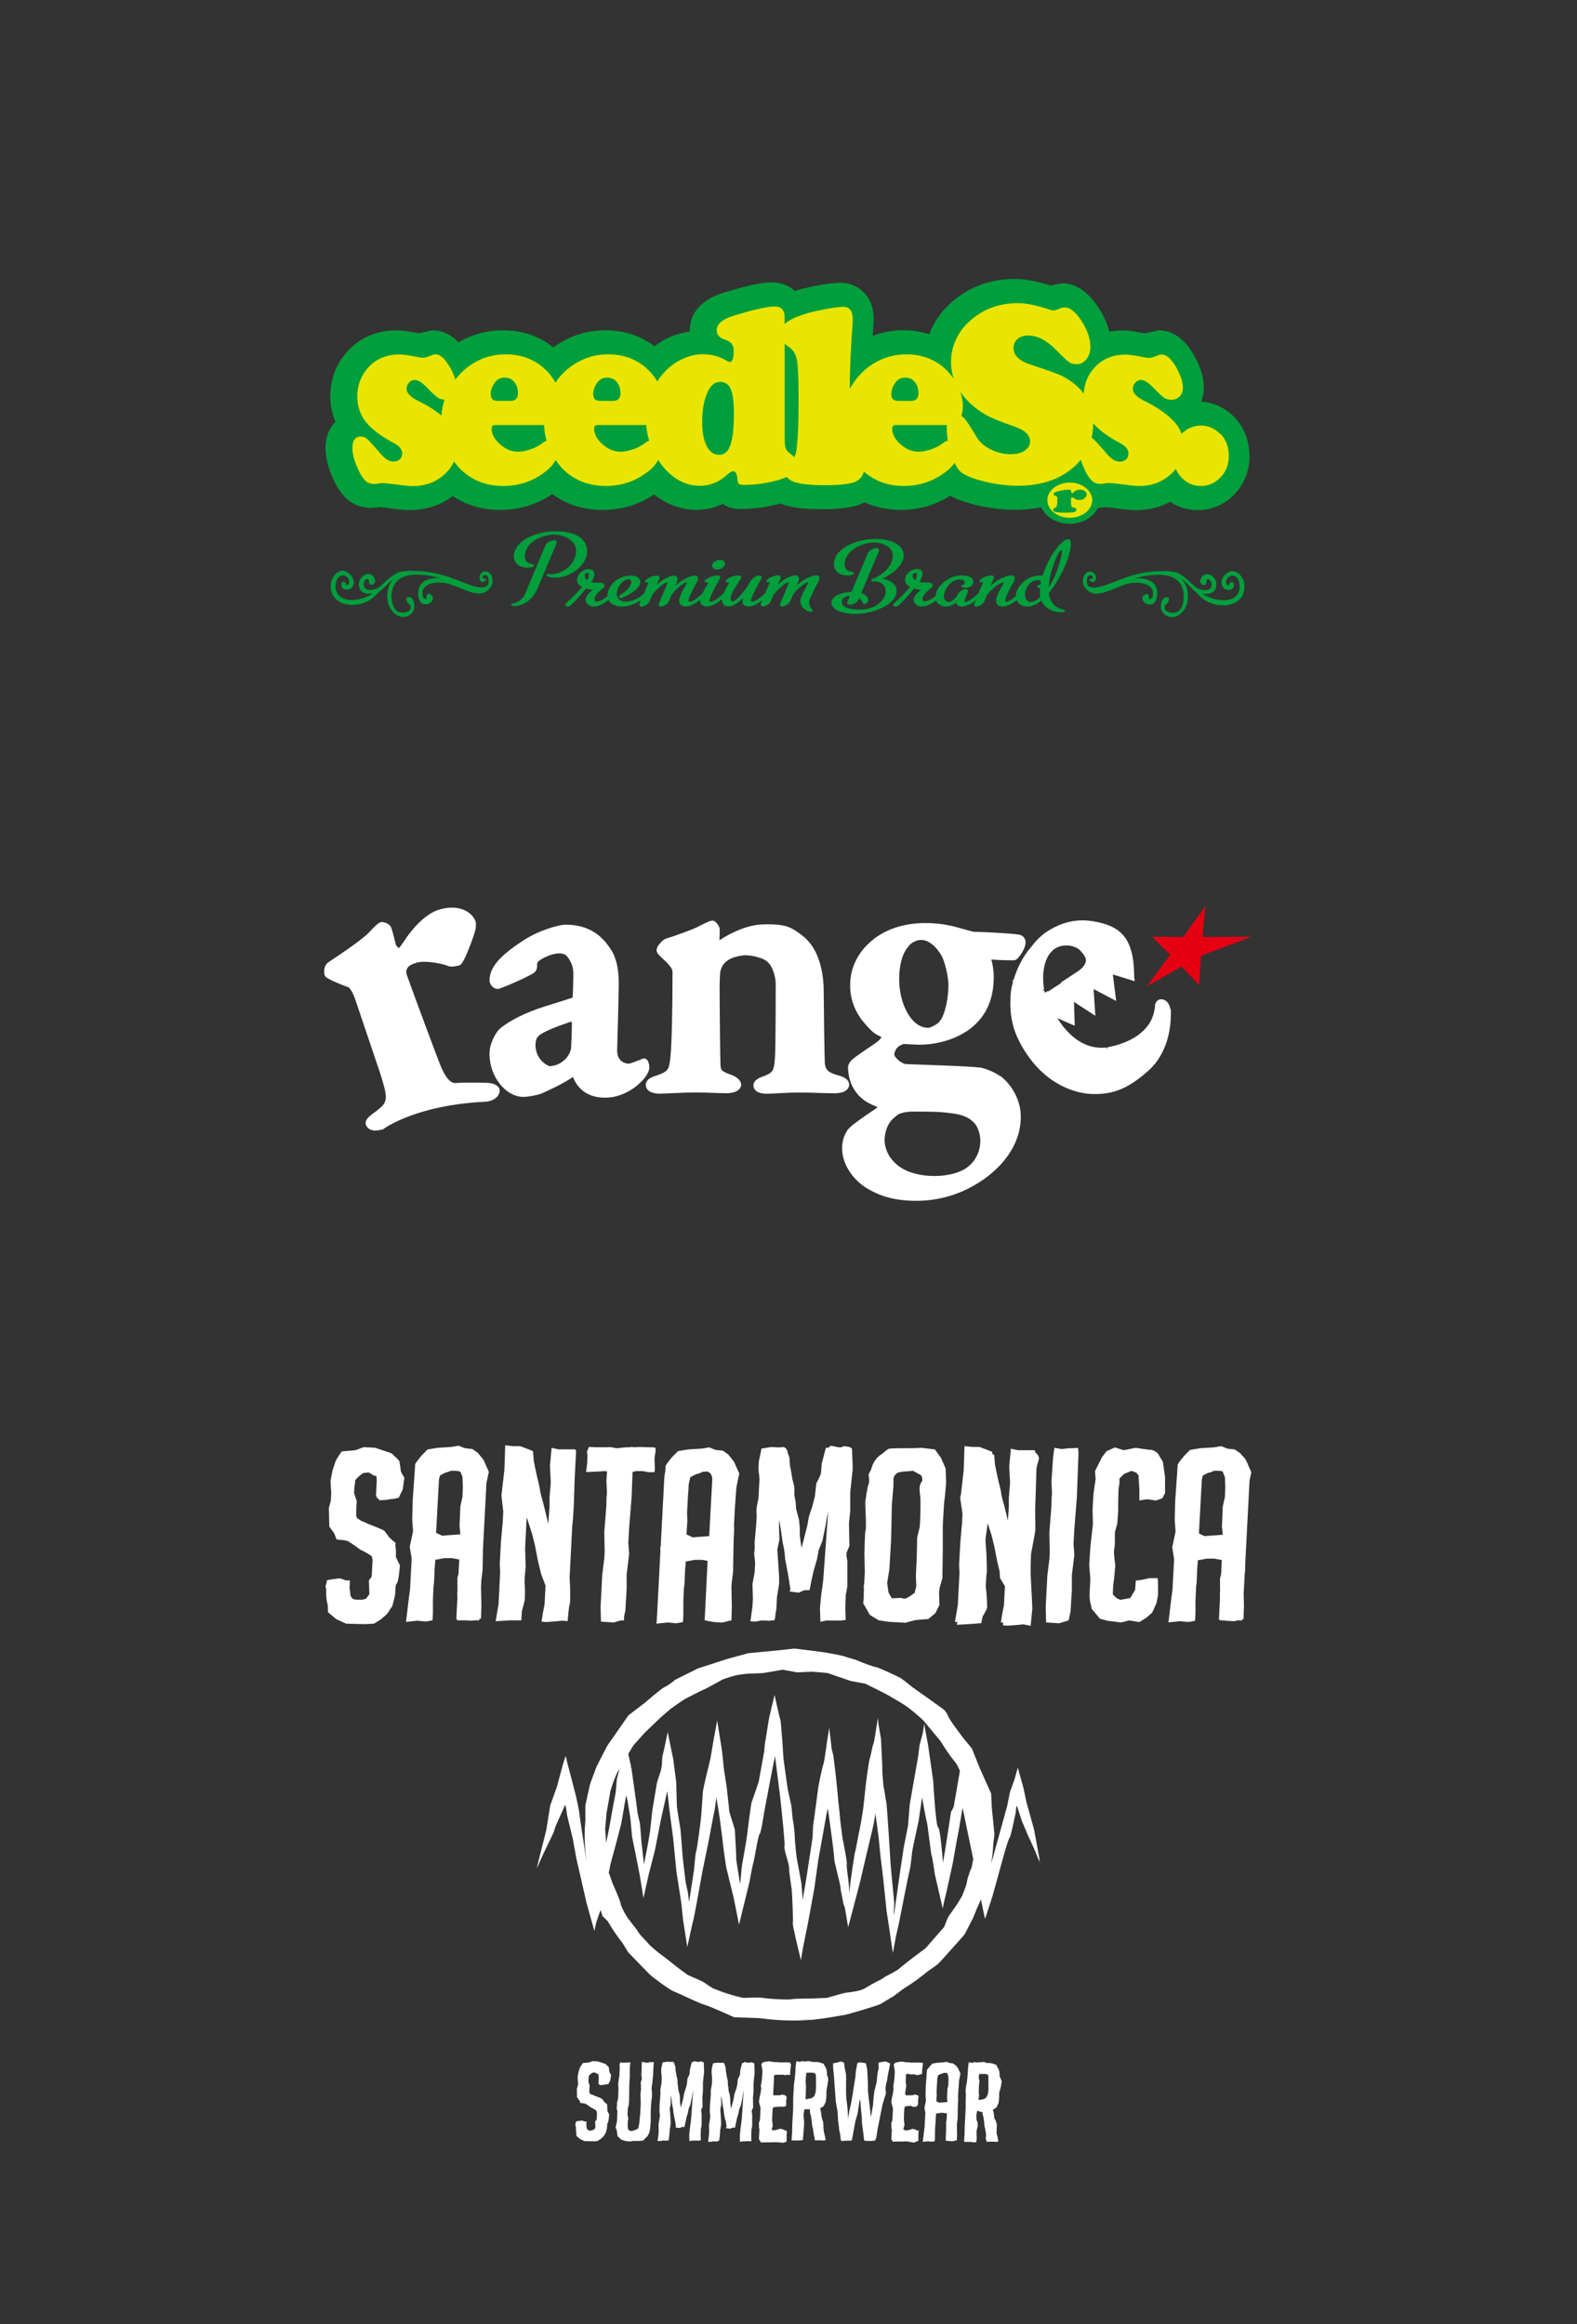 <?xml version="1.0" encoding="UTF-8"?><svg id="_レイヤー_2" xmlns="http://www.w3.org/2000/svg" viewBox="0 0 285 420"><rect x="0" y="0" width="285" height="420" fill="#333333" stroke="none"/><defs><style>.cls-1{fill:none;}.cls-2{fill:#009f3c;}.cls-3{stroke:#fff;stroke-width:.5px;}.cls-3,.cls-4{fill:#fff;}.cls-5{fill:#e9e500;}.cls-6{fill:#e50012;}</style></defs><g id="_レイヤー_2-2"><rect class="cls-1" width="285" height="420"/><polygon class="cls-6" points="217.34 169.33 217.83 163.77 213.82 169.33 208.21 169.28 211.47 172.56 207.27 178.24 213.53 174.68 216.69 178.01 217.06 172.72 226.16 169.28 217.34 169.33"/><path class="cls-3" d="M89.75,196.95h0l.26-.09c-.18-.49-.83-.94-2.32-.94,0,0-.03,0-.05,0-.48,0-1.41-.02-2.37-.02-1.17,0-2.37.01-2.89.07-.04,0-.09,0-.13,0-.97.03-1.97-1.09-2.9-3.37-.48-1.14-5.53-14.76-6.06-16.32-.08-.24-.12-.45-.12-.65,0-.33.1-.61.31-.92.29-.44,1.05-.78,1.79-.99.37-.11.87-.16,1.42-.16,1.58,0,3.6.43,4.42.79.15.07.31.08.49.08.47,0,1.04-.13,1.31-.21h.02s.02-.01.02-.01c.29-.16.44-.47.69-.92.7-1.34,1.63-3.89,1.99-5.13.09-.34.13-.75.13-1.09,0-.19-.01-.34-.06-.49-.33-.99-1.65-2.31-4.02-2.31-.67,0-1.43.11-2.27.36-2.23.67-4.56,3.07-6.31,5.78-.02.02-.05.06-.07.09-.59.93-.87,1.11-.92,1.08-.03,0-.08-.01-.18-.06-.26-.12-.51-.49-.63-.72-.27-1.03-.49-2.08-.82-3.07-.19-.4-.75-.81-1.4-.86-.08,0-.17,0-.26.04-.41.15-1.04.78-1.81,1.63-1.16,1.26-4.55,3.59-7.41,5.48-.64.39-.77,1.08-.77,1.54,0,.28.04.49.07.59.12.26.29.32.55.48.76.44,2.29,1.07,3.56,1.54.45.13,1.07,1.23,1.52,2.63,1.76,5.21,3.72,11.04,4.39,13.01.67,2.11,1.06,3.46,1.06,4.41,0,1.17-.52,1.81-1.99,2.89-.27.2-.67.48-1.01.78-.33.31-.64.62-.66,1.06,0,.07,0,.14.04.22.22.65.85.88,1.44.88.01,0,.03,0,.04,0,.42,0,.85-.09,1.24-.2h.05s.04-.04.04-.04c0,0,.35-.26,1.08-.68,2.21-1.25,7.86-3.83,17.48-4.29,1.36-.07,2.29-.87,2.32-1.71,0-.1-.01-.2-.04-.29l-.26.08Z"/><path class="cls-3" d="M153.21,196.05c0-.37-.19-.72-.54-.95-.34-.24-.83-.42-1.53-.61h0c-1.81-.51-2.16-1.21-2.32-2.22-.07-.96-.21-11.57-.21-13.07,0-3.72-.94-6.94-2.66-8.89-.4-.45-.96-.99-1.71-1.49-1.58-1.22-2.9-1.54-5.47-1.53-.27,0-.56,0-.86.01-3.61.08-7.28,2.5-7.73,2.82-.18.13-.33.21-.42.25,0-.02,0-.03,0-.05h0c.02-.76.06-1.78.06-2.35-.01-.28-.16-.53-.34-.8-.2-.25-.35-.51-.72-.55-.54.03-1.4.53-2.57,1.11-1.12.56-4.37,1.72-5.79,2.14-.36.16-.68.46-.97.8-.27.35-.51.68-.52,1.04.03.43.31.62.87,1.2,1.6,1.45,2.02,2.12,2.01,2.76,0,7.26-.15,13.03-.36,15.16-.27,2.67-.44,2.97-2.77,3.8-.79.23-1.65.57-1.7,1.41.02.9.95,1.35,2.21,1.35,1.25,0,4.04-.22,6.7-.22,1.5,0,4.16.14,5.54.14,1.28-.02,2.23-.48,2.29-1.28-.04-.67-.7-1.14-1.38-1.47-1.13-.36-1.71-.67-1.99-.95-.28-.28-.33-.55-.37-1.05-.05-.61-.15-9.53-.16-14.43.02-.78.05-1.96.09-2.15.02-.11.02-.23.03-.37.44-2.29,2.4-2.92,4.12-3.18.24-.04.48-.05.72-.05,1.56,0,3.14.64,3.27.7.36.19.69.41.91.62.92.84,1.5,2.75,1.5,4.12,0,2.09,0,11.03-.14,13.38-.18,2.38-.4,2.77-1.99,3.44-.93.31-1.83.67-1.9,1.48,0,.51.34.88.76,1.05.42.18.93.23,1.45.23,1.03,0,3.91-.22,5.69-.22,2.01,0,4.81.14,6.55.14,1.26-.01,2.29-.39,2.35-1.28Z"/><path class="cls-3" d="M181.04,194.98l-.18.2h0l.16-.21c-1.34-1.05-3.02-1.62-3.78-1.78-2.15-.29-10.41-.51-13.58-.65-.57-.03-1.96-.9-2.3-1.87,0-.03,0-.07,0-.1,0-.15.05-.36.18-.72.19-.46.39-.68.66-.91.4-.29.91-.48,1.1-.54.01,0,.03,0,.04,0,.75.07,2.46.14,2.92.14,1.69,0,5.56-.36,8.87-2.78,2.88-2.21,4.22-5.28,4.21-9.22,0-1.26-.22-2.29-.44-3.16v-.03s-.01,0-.01,0c0-.03.02-.1.06-.14.04-.05.07-.07.12-.07,1.72.15,3.74.15,4.18.15.3-.04.37-.19.57-.37.52-.59,1.27-1.73,1.28-2.64,0-.49-.35-1.02-.95-1.13-1.27-.22-6.46-.5-8.16-.51-.46-.07-1.1-.28-1.89-.49-2.01-.58-3.93-1.09-6.91-1.09-3.65,0-6.66,1.02-8.87,2.64-2.86,2.13-4.43,5.03-4.43,8.35,0,2.62.94,4.68,2.14,6.2h-.01s.31.38.31.38c0,0,1.02,1.24,1.76,1.81.38.29.78.48,1.08.62.15.07.27.13.34.18.01,0,.03.02.03.02,0,.02,0,.04,0,.06,0,.17-.04.49-.81,1.11-.92.73-4.1,2.71-4.7,3.38-.24.25-.49.63-.52.99,0,2.67,1.2,4.71,2.93,5.91.81.56,1.89,1,2.62,1.26,0,0,.02,0,.02.01-.23.24-.96.8-1.19.93-.21.14-1.78,1.17-3.03,2.12-.01.01-.05.03-.08.06-.32.22-.69.5-1.05.88-.21.2-.38.37-.47.56-.01.03-.02.05-.02.06-.46.71-.8,1.66-.8,2.96,0,2.42,1.49,5,3.93,6.7,2.71,1.76,5.52,2.5,9.23,2.5,3.57,0,7.37-.88,11.09-3.21,2.91-1.82,7.53-5.76,7.54-11.75,0-2.47-1.18-5.05-3.19-6.83ZM163.65,170.85l.22.15c.51-.78,1.61-1.4,2.58-1.39,1.3,0,2.61.93,3.66,2.54,1.03,1.48,1.55,4.74,1.54,5.76.01,3.04-.82,6.13-1.86,7.07-.73.61-1.68,1.02-2.05,1.01-1.59,0-2.96-1.08-3.94-2.78-.98-1.69-1.55-3.98-1.55-6.24,0-2.63.57-4.65,1.6-5.95l-.21-.17h0ZM177.42,206.13c0,1.8-.76,4.07-3.1,5.45-1.6.84-3.57,1.19-5.48,1.19-2.41,0-5.02-.57-6.82-2.03-1.41-1.14-2.35-2.79-2.41-4.7.04-1.4.44-3.09,1.84-4.27.32-.27.61-.49.89-.69.64-.25,1.56-.45,2.61-.45,3.75,0,4.94,0,7.45.36,1.91.29,2.98.83,3.87,1.79.79.86,1.15,2.32,1.15,3.35Z"/><path class="cls-3" d="M117.1,192.95c0-.26-.06-.76-.24-1.13l-.02-.04-.03-.03c-.08-.08-.19-.22-.42-.23-.12,0-.22.05-.32.11-.7.29-2.19.85-2.4.84-1.11-.01-2.39-.74-2.39-2.61,0-.77.29-9.35.29-12.17,0-3.28-.73-5.15-1.64-6.35-1.08-1.6-3.21-4-7.7-3.99-1.11,0-4.62.95-7.34,2.7-4.47,2.89-6.16,4.89-6.17,7.14.04.62.55,1.23,1.2,1.28.25-.02.6-.17,1.2-.4.87-.35,2.09-.88,3.14-1.37,1.06-.51,1.9-.92,2.19-1.19.17-.17.37-.46.37-.84,0-.17,0-.34,0-.5.02-.15.1-.49.55-.82.59-.43,2.28-1.32,3.7-1.31.5,0,.97.11,1.35.36.92.92,1.39,2.19,1.42,3.07.01.18.02.47.02.82,0,1.2-.07,3.18-.13,4.17-.96.32-2.6.86-4.87,1.55-4.27,1.31-6.69,2.82-7.76,3.61-.2.14-.41.3-.61.49-.04.04-.06.06-.06.06l-.1.09h0c-.09.12-.19.23-.27.34-.75,1.05-1.35,2.45-1.35,3.83.01,4.15,2.93,7.51,5.81,7.54.99,0,2.43-.29,3.26-.59.95-.44,3.92-1.74,5.75-3.06h0c.07-.02.22.09.22.13,1.12,2.93,3.48,3.66,5.6,3.66h.06c2.1,0,4-.91,5.38-1.99,1.38-1.1,2.27-2.3,2.3-3.17ZM102.71,184.53l.07-.03s0,0,.01,0c.11-.04.21-.07.3-.1.08-.02.15-.03.2-.03h.02c.07.01.12.03.16.06.03.05.06.1.09.16,0,.08.03.23.04.39,0,1.51-.07,3.25-.15,4.54-.3,1.49-1.33,2.43-2.34,2.96-.66.32-1.33.43-1.71.44,0,0,0,0,0,0-.1,0-.27-.04-.44-.12-.08-.04-.17-.08-.25-.13-.2-.11-.4-.25-.56-.38-.88-.7-1.62-1.84-1.63-3.5.07-.98.21-1.35.71-1.82.59-.54,2.17-1.24,3.58-1.77.73-.27,1.4-.5,1.89-.67h.02Z"/><path class="cls-3" d="M211.33,182.96h-.27s.27,0,.27,0c-.04-1.16-.55-2.1-1.47-2.13-.43,0-.7.3-.79.56-.1.27-.11.52-.11.63v.04c-.35,3.23-2.56,5.08-4.75,6.16-2.19,1.07-4.29,1.31-4.29,1.32-.31.04-.6.05-.9.05-2.9,0-5.11-1.68-6.62-3.39-.92-1.05-1.56-2.1-1.92-2.75l3.49,1.53-.14-4.39,3.84,2.49-.31-4.78,4.05,2.14-.59-4.7,3.95,1.22-.05-.41s0-.03,0-.09c-.05-5.3-1.29-8.28-5.63-9.39-.06-.01-.09-.02-.12-.03-.37-.1-.77-.19-1.19-.26-.74-.14-1.46-.21-2.17-.21-2.29,0-4.36.74-6.31,2.02-1.08.71-2.02,1.71-2.81,2.77-1.54,1.75-2.5,3.93-3.04,5.66,0,.03-.01.04-.01.04h.02s-.02,0-.02,0c-.26.86-.42,1.61-.49,2.15-.07.52-.11,1.45-.11,2.22,0,.27,0,.51.02.72.1,1.64.35,3.55,1.57,5.93,3.91,7.62,10.01,9.37,13.23,9.38h.13c3.33,0,5.89-.88,9.56-4.14,3.69-3.28,4-8.25,4-9.97,0-.18,0-.31,0-.41ZM188.6,179.57c-.05-.27-.12-.53-.12-.53,0,.01-.21-.97-.21-2.3,0-1.7.36-3.91,1.87-5.23.74-.65,1.7-.91,2.61-.91.18,0,.36.01.54.03.88.14,1.71.5,2.13.98.57.64,1.08,1.27,1.08,1.96.01.67-.64,1.52-1.37,2.03-.78.55-5.66,3.7-5.66,3.71-.02.01-.12.09-.27.18-.15.08-.34.16-.45.15-.09,0-.1,0-.15-.08Z"/><path class="cls-4" d="M139.13,364.76c-.36-.05-1.23-.09-2.19-.13,2.1.34,4.26.51,6.47.51,1.58,0,3.13-.09,4.66-.27-.91.01-2.77.12-3.68.12-.96,0-4.31-.12-5.26-.24Z"/><path class="cls-4" d="M129.23,359.49c.48.12,2.04.84,2.04.84l2.87.72s.07,0,.19,0c-1.9-.43-3.75-1.02-5.53-1.75.17.1.32.17.44.2Z"/><path class="cls-4" d="M132.34,302.8l-1.69.67c.92-.32,1.85-.59,2.8-.84-.59.08-1.12.16-1.12.16Z"/><path class="cls-4" d="M156.02,359.49s.1-.06.17-.11c-.29.12-.58.23-.88.34.33-.08.6-.16.71-.23Z"/><path class="cls-4" d="M163.09,359.51c1.7-1.03,3.3-2.18,4.79-3.45-1.26.88-2.89,1.99-2.89,1.99,0,0-.98.75-1.9,1.45Z"/><path class="cls-4" d="M187.81,335.99l.09.18-1.02-5.56-1.37-4.9-.54-2.57-.96-3.47v.03s-.07-.27-.07-.27l-.55,1.98-.87,2.45-.5,2.51-2.9,10.47c.21-1.23.34-2.48.4-3.75l.2-1.57-.48-4.9-.12-2.51-2.04-4.55-1.44-3.59-1.67-2.03-1.67-2.27s-.84-1.2-.96-1.56c-.12-.36-.48-.96-.96-1.31-.48-.36-5.38-3.83-5.38-3.83,0,0-1.79-1.43-2.15-1.67-.36-.24-4.19-2.03-4.54-2.03s-2.87-.96-3.35-1.19c-.48-.24-1.68-.48-2.28-.72-.6-.24-2.87-.6-3.47-.72-.6-.12-5.62-.72-5.62-.72l-3.35.36-5.02.48-3.95,1.08-5.14,1.67-4.07,2.03s-1.31,1.08-1.91,1.31c-.6.24-3.47,2.75-3.47,2.75l-3.11,2.39-3.83,5.5-1.91,3.71-1.2,3.23-.84,3.83v2.72c-.08.92-.13,1.84-.13,2.77,0,1.6.13,3.18.37,4.72l-.12-.63c-.26-1.7-1.25-8.18-1.25-8.44,0-.3-.6-2.93-.6-2.93l-.72-2.81h0s-.87-3.3-.87-3.3l-.15-.78-.03.1-.09-.33-.48,1.55-1.08,4.01-1.2,3.35-.72,4.49-1.67,6.64.08-.16-.1.37,1.04-2.33,1.97-4.1s.2-.59.39-1.2l1.72-3.85.18.79.16,1.15,1.02,4.19.65,3.59,1.85,8.07,1.4,5.03.39-1.68s.34-.99.68-1.97c-.01.15-.02.24-.02.24,0,0,.03-.14.09-.36l.33,1.08.95.94c.79,1.36,1.67,2.67,2.66,3.92l1.06,1.72s3.47,3.59,3.83,3.95c.36.36,3.47,2.75,4.42,3.11.96.36,4.55,2.15,5.5,2.39.96.24,5.38,2.27,5.38,2.27,0,0,1.83.05,3.43.11.96.04,1.83.08,2.19.13.96.12,4.31.24,5.26.24.9,0,2.77-.11,3.68-.12.05,0,.1,0,.15,0,.84,0,4.9-.72,5.5-.84.6-.12,5.86-1.67,6.22-1.91.36-.24,2.04-1.2,2.39-1.43.16-.11.85-.63,1.57-1.18.92-.7,1.9-1.45,1.9-1.45,0,0,1.62-1.12,2.89-1.99.68-.47,1.25-.87,1.42-1,.48-.36,2.03-2.15,2.03-2.15l2.99-3.35,1.55-2.99.68-1.7c.26-.55.51-1.11.74-1.68l.03.12.71,3.42h0s0,0,0,0h0s.09-.34.09-.34l.02.06,1.26-3.89,2.21-8.01s.72-2.45.9-2.57c.18-.12,1.08-4.49,1.08-4.49l.06-.82.12-.43.08.21.87,2.65,1.2,2.81,1.04,2.24,1,2.48-.16-.66ZM114.52,315.36l2.03-2.27,2.87-2.75,1.8-1.55s2.15-1.55,2.63-1.79c.48-.24,2.75-1.44,3.35-1.68.6-.24,3.35-1.79,3.35-1.79l.11-.04,1.69-.67s.52-.08,1.12-.16c.68-.1,1.44-.2,1.63-.2.36,0,2.87-.12,2.87-.12l3.47-.6,2.63.48s2.27-.12,2.63-.12,2.87.24,2.87.24l4.18,1.44,2.63.48s3.11,1.55,3.59,1.79c.48.24,2.03,1.2,2.87,1.67.21.12.56.35.96.62.87.64,1.7,1.32,2.51,2.05.2.18.4.37.6.55.75.98,3.03,3.55,3.23,3.96.24.48,1.67,2.51,1.67,2.51l1.03,1.31c.22.42.44.85.64,1.28l-.85,4.94c-.12.61-.22,1.14-.22,1.26,0,.01,0,.03,0,.04v.06c-.09.37-.54,1.16-.54,1.16,0,0-1.09,7.21-1.45,9.19-.16-2.04-.56-6.39-.88-6.44-.42-.06-.9-8.49-.9-8.49l-.9-6.28-.63-3.42.04-.29-.05.2-.07-.4h0s0,0,0,0l-.26,1.66-.57,2.13-.3,2.27-1.49,8.49-.3,3.77-.78,4-.59,3.89-1.18,8.34v.02s-.03-.33-.03-.33l.08-1.87-.36-3.77-.3-3.29s-.66-10.94-.78-11.24c-.11-.28-.32-2.18-.5-2.71l-.21-2.59c-.01-.64-.01-1.16-.01-1.16l-.24-4.96-.46-2.64-.09-1.1-.7,4.35c-.11.33-.22.63-.24.71-.06.18-.36,1.79-.54,2.33-.18.54-.66,4.25-.66,4.25l-.53,4.87-.37,2.27c-.14.73-.27,1.45-.3,1.54-.06.18-.66,3.59-.78,3.89-.12.3-.78,5.02-.78,5.02l-.28,2.36c-.04-.77-.08-1.5-.08-1.59,0-.18-.48-3.29-.36-3.53.12-.24-.66-4.19-.72-4.43-.06-.24-.54-3.95-.54-4.31s-.36-3.23-.36-3.53-.42-4.19-.48-4.72c-.06-.54-.36-2.81-.36-2.81l-.27-1.01-.45-3.86h0s0,0,0,0l-.41,2.6s-.04.35-.11.85l-.36,2.37c-.07.36-.13.64-.18.78-.24.6-.96,4.25-.96,4.43s-.9,6.76-.9,6.76c0,0-.04.98-.09,2.06l-1.02,6.68c-.18,1.11-.33,2.03-.33,2.03l-.45,2.5c-.07-1.2-.18-2.74-.21-2.92-.06-.3-.78-4.31-.84-4.55-.06-.24-.36-3.17-.36-3.71s-.18-2.57-.3-2.93c-.12-.36-.24-2.57-.36-3.05-.12-.48-.54-2.57-.6-2.75-.06-.18-.72-5.14-.78-5.56-.06-.42-.18-3.11-.24-3.53-.06-.42-.24-3.47-.36-3.65-.12-.18-1-4.28-1.02-4.38h0s0,0,0,0h0s0,0,0,0v.06c-.11.5-.9,3.79-.95,3.96-.06.18-.72,4.55-.78,4.73-.02.06-.07.69-.14,1.5l-1,5.48c-.52,1.53-1.18,3.49-1.25,3.61-.12.18-.84,5.86-.84,6.04s-.84,5.08-.9,5.26c-.04.12-.2,1.9-.31,3.14l-.06.35c-.28-1.69-.74-4.44-.7-4.56.06-.18-.24-4.78-.24-5.08,0-.28-.87-2.76-1-3.41l-.02-.12c0-.38-.42-3.71-.42-3.94s-.6-3.77-.6-4.07-.3-2.93-.3-2.93l-.83-5.17c0-.13-.02-.21-.03-.2l-.69,3.75s-.48,2.93-.54,3.17c-.06.24-1.37,5.56-1.37,6.1s-.3,4.19-.3,4.37-.72,5.92-.9,6.28c-.09.18-.26,1.85-.4,3.46l-.88,5.65-.22-1.75-.39-1.76-.52-4.33-.41-5.21s-.66-4.01-.66-4.19-.12-4.37-.12-4.37l-.54-4.19-1-4.89-.62,2.98-.36,1.5-.09,1.58-.14.81-.72,2.21-.84,5.02-.42,3.83-.32,1.91-.16.91-.6,3.04v.31c-.05-.38-.36-3.38-.42-3.66-.06-.3-.24-3.53-.36-4.07-.12-.54-.42-1.73-.42-1.91s-.54-4.07-.54-4.07l-.54-3.83-.1-.11c.02-.12.04-.19.04-.19l-.52-2.32.94-1.56ZM109.54,333l-.17-2.45.24-2.87.72-4.07.44-1.38c.23-.63.49-1.25.76-1.87l.42-.71-.48,1.87s-.18,2.51-.24,2.63c-.04.08-.77,4.1-1.19,6.48l-.49,2.37ZM175.45,337.74c-.26.76-.48,1.41-.53,1.54-.06.18-.18.8-.29,1.36-.23.66-.48,1.32-.75,1.97l-.87,1.45-1.67,2.39-.72,1.79-3.35,3.83-2.39,1.79s-2.03,1.56-2.39,1.91c-.36.36-2.51,1.44-2.51,1.44,0,0-.84.6-1.2.72-.32.11-1.97,1.07-2.58,1.44-.07.05-.13.08-.17.11-.1.07-.37.15-.71.23-.81.19-2.03.37-2.28.37-.36,0-3.59.96-3.59.96l-2.87.12s-3.11,0-3.47.12c-.36.12-2.63,0-2.63,0,0,0-2.03-.12-2.63-.24-.51-.1-2.84-.03-3.52,0-.12,0-.19,0-.19,0l-2.87-.72s-1.55-.72-2.04-.84c-.12-.03-.27-.1-.44-.2-.53-.3-1.26-.85-1.71-1.12-.6-.36-2.51-1.08-2.87-1.32-.36-.24-1.79-1.32-1.79-1.32,0,0-2.39-1.91-2.75-2.15-.36-.24-2.15-1.67-2.51-2.15-.36-.48-1.56-1.56-1.79-2.04-.24-.48-1.08-1.43-1.32-1.79-.13-.19-.42-.55-.69-.9-.21-.34-.41-.68-.6-1.02-.21-.47-.62-1.25-.62-1.55,0-.36-1.44-3.59-1.44-3.59l-.68-1.92c.14-.68.26-1.24.26-1.31,0-.01,0-.05.02-.09l.09-.36c.23-.92.79-2.9.79-2.9l1.08-4.13.9-5.2.24.95.52,3.18.31,3.35.84,4.19.53,2.69.69,4.21.97-4.34,1.1-4.29,1.1-5.61,1.13-5.08.09.71.31,2.81.66,4.96.6,6.1.9,5.8.3,2.93.76,4.86s1.04-4.8,1.16-5.16c.12-.36,1.55-8.37,1.55-8.37l1.2-5.86s.9-4.9,1.02-5.32c.06-.21.2-1.3.32-2.33.27,1.53.58,3.58.58,3.58,0,0,.6,4.37.6,4.72s.6,4.31.6,4.31l1.38,5.68.94,4.72h0s0,0,0,0l1.87-7.65s.6-3.29.72-3.53c.12-.24.9-5.2,1.14-5.2s.96-4.9,1.02-5.08c.06-.18.9-4.72.9-4.72l.85-4.3.9,7.11c.36,3.26.95,8.91.82,9.21-.15.34.53,2.35.76,3.36l.07.57c-.03.61.42,3.55.48,3.95.06.42.3,5.74.18,5.98-.11.22,1.14,5.38,1.39,6.36l.06.45.4-2.34.97-4.83,1.07-5.86.72-5.14,1.5-8.37.22-.96.26,1.74.48,3.59s.48,3.59.42,3.83c-.06.24,1.14,4.6,1.14,5.14s.48,2.45.48,2.69c0,.16.19.64.31.94l.59,3.53h0s0,0,0,0h0s.06-.24.06-.24v.02s2.03-7.71,2.03-7.71l1.26-5.38,1.26-5.32.32-1.93.58,4.33.36,3.59.48,3.95.6,5.8.42,2.69.66,4.54v-.11s0,0,0,0v.1s0-.05,0-.05l.05.38.57-3.08.51-2.21s1.85-9.45,1.97-9.75c.12-.3.42-2.93.42-3.17s1.2-5.74,1.2-5.74l.61-4.18c.26,1.46.7,3.92.83,4.3.18.54.78,6.04.9,6.22.12.18.54,3.23.6,3.47.06.23,1.27,5.5,1.39,6.03-.01.08-.01.1.01.05,0-.02.01-.05.02-.1l.18-.89c.21-.91.5-2.09.5-2.09l1.08-4.9s.96-5.44,1.02-5.62c.06-.18.78-4.57.79-4.6l1.55,7.44.11.56.13.61.13.64c-.09.61-.21,1.22-.34,1.82Z"/><path class="cls-4" d="M103.91,261.92h-2.94c-.59-.11-1.28-.28-1.28-.28l-.3,3.22.15,3-.22,2.7v1.65l-.23,3.15-.9-3.67s-.6-2.1-.6-2.4-.45-2.17-.52-2.4c-.08-.23-.6-2.85-.6-2.85l-.15-1.8-.76-.32-1.57-.58h-1.27l-1.42-.15-.08,2.77-.07,1.72-.53,4.57.33,2.92-.1,1.98-.31,3.35-.22,4.12.07,1.55-.29,5.73-.52,3.07,2.59-.15h2.05l.09-1.66c.15-.55.46-1.66.51-1.94.07-.38.07-2.62,0-2.85-.08-.23.07-2.47.15-2.77.08-.3-.07-3.6-.07-3.6v-.22s.26-5.24.26-5.24l.04-.31.97,3,.52,2.1.52,2.7.6,2.47.78,2.05-.17,3.37-.32,1.63-.23,1.5.82.07s2.4-.15,2.62-.22c.23-.08,1.27.07,1.27.07,0,0,.22-2.77.37-3,.15-.22.08-3.15.08-3.15l-.09-1.76.47-9.19c.08-.77.14-1.35.14-1.42,0-.22.15-2.4.15-2.4,0,0,.08-2.59.15-4.69l.27-5.3h-.09c-.06-.14-.16-.15-.16-.15"/><path class="cls-4" d="M86.42,262.61l-1.05-.75-1.35-.15-1.12-.45-1.35.22-2.4.15-1.87.3-1.05,1.05s-1.2,1.42-1.2,1.65-.15,2.32-.15,2.32l-.3,4.27-.08,3.45.15,2.02-.6,2.85.35,2.13-.29,5.45c-.03.27-.05.46-.06.51-.07.3-.67,5.47-.67,5.47l2.02-.22,1.57.15,1.2-.22.07-1.27v-2.4s.08-2.55.15-2.77c.07-.23.15-2.55.15-2.77,0-.11.07-.88.13-1.73.33-.03,1.53-.3,1.74-.3h1.2l1.27.23h.12s-.13,2.52-.13,2.52c-.05.28-.1.49-.14.55-.15.23,0,2.55-.07,2.77-.04.1-.02.62,0,1.16l-.19,3.79.14.02v.2s1.28,0,1.28,0l1.39.07.3-.07h1.04v-.25s.31-.05.31-.05l.07-2.4s-.06-2.35-.07-3.32l.06-1.19c.09-.84.23-1.93.23-1.93,0,0,.02-1.87.06-3.65l.63-11.98c.15-.8.44-2.06.44-2.06l-.97-2.17-.97-1.2ZM83.58,270.48l-.38,1.72-.15,3.6.15,1.47c-.48.04-1.13.1-1.27.1-.23,0-2.02.15-2.02.15l-1.1-.51.51-9.42c.02-.4.11-.73.25-.99.27-.15.98-.54,1.16-.54.15,0,.51-.16.75-.27h.8c.38,0,.68.07.93.19l.37.9s.07,1.57.07,1.8-.07,1.8-.07,1.8"/><path class="cls-4" d="M131.7,262.91l-1.05-.75-1.35-.15-1.13-.45-1.35.22-2.4.15-1.88.3-1.05,1.05s-1.2,1.42-1.2,1.65c0,.09-.02.45-.05.87-.1.47-.17.98-.2,1.53l-.63,12.06-.1.46.05.34-.66,12.61c-.05.38-.07.62-.07.62l2.03-.22,1.57.15,1.2-.23.07-1.27v-2.4s.07-2.55.15-2.77c.07-.22.15-2.55.15-2.77,0-.11.07-.88.13-1.73.33-.03,1.53-.3,1.74-.3h1.2l1.01.18-.53,10.77h.39v.08s1.38.22,1.38.22l1.42.08,1.21-.3.44-.08.07-2.4s-.07-3.15-.07-3.67.3-2.77.3-2.77c0,0,.07-5.92.15-6.75.05-.57.03-1.28.01-1.66l.13-2.55c.11-1.71.26-3.83.3-4.18.08-.6.53-2.55.53-2.55l-.97-2.17-.97-1.2ZM128.71,267.59l-.54,10.01c-.42.04-.85.07-.96.07-.22,0-2.02.15-2.02.15l-1.12-.53c0-.3.15-2.4.15-2.4,0,0-.03-.74-.05-1.58l.17-3.14c.07-.68.11-1.52.11-1.72,0-.3.3-1.5.3-1.5,0,0,1.05-.6,1.27-.6s.97-.38.97-.38l.89-.05c.6.24.89.79.84,1.66"/><path class="cls-4" d="M116.11,261.49c-.34,0-1.09,0-1.31.04-.11.02-.27,0-.41-.02h0s-.07-.01-.07-.01c-.11-.02-.19-.04-.19-.04,0,0-.07.02-.17.06l-1.14.05-1.35.15-1.01-.19s-.04,0-.11,0l-.23-.04v.04c-.76,0-2.52.03-2.7,0-.23-.04-1.01-.04-1.01-.04l-.34.9s.15.71.11.83c-.04.11-.07,1.24-.07,1.24l-.19,1.54h.56s1.46-.08,1.61-.08,1.09-.07,1.09-.07l.53.04-.12,1.76s.15,2.32.07,2.55c-.07.22-.07,1.8-.07,1.8l-.38,4.87.07,3.57-.06,1.07-.38,3.07-.3,5.77.07,2.7,2.32.15,1.23-.37h.6l.04-.79.22-1.01.23-3.9v-2.62l.45-3.67-.15-2.02.15-2.7.45-5.62.08-2.17.09-2.33c.24-.06.55-.15.62-.15h1.2c.15,0,1.01.19,1.01.19h1.13l.07-.71s-.07-1.5-.07-1.72.19-1.31.19-1.31v-.67l-.49-.08s-1.54-.04-1.87-.04"/><path class="cls-4" d="M72.18,264.09c0-.22-1.05-1.05-1.2-1.27-.15-.23-.98-.45-.98-.45l-2.27-.75-2-.1-1.5.55-2.47.22s-1.05,1.5-1.12,1.8c-.08.3-.45,1.28-.53,1.57-.07.3-.37,1.95-.37,1.95v.07s0,.02,0,.02l.08,1.5.05.52-.08,1.46-.35,1.3v.09s0,0,0,0l.07,3.3.82,1.12.07.09.43,1.12,1.33.13.7.16.09.06.97.62,1.12.82,1.27.67.86.54.16.68c0,.06,0,.11,0,.18l-.16,2.87c-.22.31-.51.67-.51.67l.1,2.47-.6.83-.63.18c-.05,0-.1.01-.16.01h-.73c-.38,0-.68-.06-.93-.18-.16-.18-.39-.48-.39-.68,0-.28-.13-1.12-.15-1.25l.07-1.28h0v-.09s-.67,0-.67,0l-1.2-.4-2.17.32-.03.1h-.13l-.02.42-.19.54s0,.02.01.06v.04s.04.25.11.58c-.05,1.1.05,2.03.29,2.8,0,.59.03,1.26.03,1.26l1.5,1.27,1.8.82s3.07.08,3.3.08,1.72-.08,1.72-.08l1.42-.9.17-.21c.59-.4,1.06-.94,1.39-1.62.15-.16.29-.32.32-.41.08-.23.3-1.2.45-1.72.05-.18.08-.47.09-.77.04-.65.05-1.45.19-1.52.45-.23.65-3.4.65-3.4,0,0-.44-.86-.73-1.53.01-.26.02-.5.02-.72,0-.55-.04-.97-.12-1.27.04-.26.06-.45.06-.45,0,0,0,0-.01,0,0-.05.01-.08.01-.08,0,0-.35-.26-.68-.54-.11-.13-.22-.25-.36-.35-.05-.04-.11-.08-.16-.13-.04-.04-.06-.08-.07-.11-.07-.22-.6-.75-.68-.97-.07-.22-2.85-1.27-3.07-1.35-.18-.06-.61-.37-1.04-.45l-.4-.23c-.2-.13-.36-.24-.51-.35-.1-.21-.15-.4-.15-.4v-1.2c0-.23.1-1.42.1-1.42l-.49-1.52.05-.97.19-1.4.75-.75.6-.45s.45-.1.78-.12h.21c.32.03.88.49.88.49l.51.13s.04.05.06.09c.06.24.08.51.06.83l-.13,2.7h.12v.21s0,0,0,0v.09s.16.07.16.07l.4.41,1.35-.1.51-.11.64-.05.97-.22.06-.21.62-1.26.3-2.15s-.67-.97-.67-1.35-.22-1.35-.22-1.57"/><path class="cls-4" d="M225.2,263.91v-.03s-.02-.01-.02-.01c-.17-.29-.38-.55-.63-.77l-.33-.41-1.05-.75-1.35-.15-1.12-.45-1.35.22-2.4.15-1.87.3-1.05,1.05s-1.2,1.42-1.2,1.65-.15,2.32-.15,2.32l-.3,4.27-.08,3.45.15,2.02-.6,2.85.34,2.13-.29,5.46c-.03.27-.05.46-.06.51-.07.3-.67,5.47-.67,5.47l2.02-.22,1.58.15,1.2-.22.08-1.27v-2.38l.13-2.7s.01-.07.02-.09c.08-.22.15-2.55.15-2.77,0-.11.07-.88.13-1.73.33-.03,1.53-.3,1.74-.3h1.2l1.27.23h.12s-.12,2.52-.12,2.52c-.05.28-.1.49-.14.55-.15.22,0,2.55-.07,2.77-.03.1-.02.62,0,1.16l-.19,3.79.22.04v.11s.71,0,.71,0l.45.07,1.42.07.6-.15h.82v-.19s.22-.04.22-.04l.08-2.4s-.03-1.15-.05-2.17l.19-3.61c.05-.38.08-.66.08-.66,0,0,0-.55.02-1.34l.77-14.84c.15-.73.33-1.51.33-1.51l-.61-1.36c-.1-.29-.21-.55-.35-.79M221.36,270.56l-.38,1.72-.15,3.6.15,1.47c-.48.04-1.13.1-1.27.1-.22,0-2.02.15-2.02.15l-1.02-.48.52-9.54c.02-.38.1-.69.23-.96.31-.17.93-.5,1.1-.5.19,0,.73-.25.91-.34h.72c.3,0,.56.04.79.12l.43,1.04s.07,1.57.07,1.8-.07,1.8-.07,1.8"/><path class="cls-4" d="M153.98,261.77l-.45-.28-.97-.15-.6.22h-.22c-.49-.05-1.58-.3-1.58-.3l-.44.35-.46.02-.3,1.12-.45,1.72-.13,1.62-.15.58-.7,1.4s-.15,1.41-.26,2.32l-.47,1.84c-.28.83-.61,1.84-.61,1.84l-.33,1.8-.99,3.84-.03-.17-.15-.9-.15-1.2v-1.42l-.15-1.42-.52-1.95-.08-1.2-.23-1.27v-1.35c0-.23-.37-1.57-.37-1.57,0,0-.3-1.95-.38-2.17-.08-.23-.15-1.72-.15-1.72l-.32-.86.02-.18-.29-.55-.39-.28-.9.07-1.42-.07-1.74.28-.06.3h-.04v.25s-.18.82-.18.82c0,0-.22.82-.22,1.27s-.08,1.2,0,1.57c.05.26.11.9.13,1.38l-.17,3.32c-.09.52-.22,1.12-.26,1.3-.08.3-.15,1.35-.08,1.8.08.45-.37,4.95-.37,4.95,0,0,.07.82,0,1.35-.08.52-.08,1.05,0,1.42.04.19.08.58.1.92l-.08,1.59c-.04.26-.07.51-.1.64-.07.38-.3,1.5-.3,1.8s.08,2.4.08,2.4l-.08,1.42-.22,1.65-.15,1.05.82.07,1.26-.22h.08l1.36.07.18-.07h.64v-.26s.1-.04.1-.04c0,0,.13-1.28.2-1.5.08-.23.15-2.32.15-2.32,0,0,.3-2.02.37-2.32.08-.3,0-1.87,0-1.87l-.3-4.5.38-1.8-.08-2.47.05-1.07.32,1.97.3,2.1.23,1.09.1.61.12,1.3.45,2.4.02.05.47,2.97-.12.43,1.65.22.97-.45h.97l.3-1.57.45-2.02.6-2.02.3-1.65.67-1.65.53-2.55.3-1.72.22-1.14-.9,12.43c-.11.94-.25,2.07-.29,2.19-.08.23-.3,3-.3,3l.07,2.11v.07s0,0,0,0v.22s1.11-.22,1.11-.22h2.91v-.08h.56l-.07-2.1.07-2.32.3-1.72v-4.5l-.17-1,.03-.55.51-1.22s-.08-3.82-.08-4.05.23-2.02.23-2.4v-3.22l.45-4.27-.07-2.02-.07-1.6Z"/><path class="cls-4" d="M209.29,262.69s-.75-.67-1.2-.67-2.85-.38-2.85-.38l-2.15.43-1.6-.5-1.5.67-.82,1.05-.82,1.65-.45.9.1,1.46-.4,2.74-.15,2.85.07,2.55-.45,3.9-.22,3.45.2,2.56-.12,2.26c-.02.34-.01.67,0,.97v.13s0,.09,0,.09c.04.48.12.91.24,1.3l.12.63.46.55c.09.12.18.23.28.34l.76.91,1.42.37,2.4.3,1.46-.37,1.84.3,1.2-.75,1.12-.97.75-1.65.3-1.5v-1.72l-.02-.38.03-.52h-.06l-.02-.45h-1.5l-1.35.3-1.09.15-.13,1.67-.88,1.48-1.82.32-.66-.32-.67-.67.07-1.65s.23-1.65.23-1.87.15-1.72.15-1.72c0,0-.3-2.1-.23-2.62.07-.52.15-1.13.15-1.13v-1.82l.02-.45.42-1.56.15-2.1s0-4.27.15-4.65c.15-.37.08-1.35.08-1.35l.83-.83,1.36-.57.89.34.38.52.07,1.2.08,1.35v1.95s1.2-.22,1.42-.22,1.57.22,1.57.22l1.16-.4.49-.95v-2.85l-.38-2.77-.9-1.5Z"/><path class="cls-4" d="M193.25,261.71l-1.35.15-1.35-.22-.23,1.65-.3,4.5s.15,2.32.07,2.55c-.07.22-.07,1.8-.07,1.8l-.38,4.87.07,3.57-.05,1.07-.38,3.08-.3,5.77.08,2.7,2.32.15,1.74-.52.36-1.65.23-3.9v-2.62l.45-3.67-.15-2.02.15-2.7.45-5.62.08-2.17.22-5.92-.07-.9-1.57.07Z"/><path class="cls-4" d="M170.09,263.51l-1.12-1.57-2.4-.3s-1.35.07-1.8.07h-1.65c-.37,0-2.4,0-2.62.15-.22.15-1.08.86-1.12.89-.97.58-1.62,1.52-1.96,2.83l-.45.85s.23,1.42,0,1.8c-.22.38-.6,3.15-.6,3.37s.23,4.65.07,4.87c-.15.23-.22,4.27-.22,4.27,0,0,.05,2.22.07,3.31l-.09,1.78c-.06.6-.12,1.2-.12,1.2,0,0,.02,0,.06,0l-.03.55c-.02.35-.01.68,0,1l-.11,1.15,1.2,2.1,1.57.97s1.8.3,2.1.3,2.77.15,2.77.15c0,0,1.42-.38,1.65-.45.22-.07,2.47-.22,2.47-.22l1.27-1.05.75-1.5-.07-2.02.09-1.03.51-1.81.07-4.95v-4.42s.22-4.5.3-4.72c.08-.23.3-3.15.3-3.15l-.08-2.55-.82-1.87ZM166.35,270.93v1.57c0,.82-.07,3.15-.15,3.52-.07.37-.45,1.65-.45,2.02s-.08,3.75-.08,3.75c0,0-.15,2.62-.15,2.92,0,.2.05,1.3.07,2l-.3,1.15s-1.13.82-1.5.97c-.37.15-.97-.07-.97-.07l-1.65.07-.6-1.05-.22-1.57-.04-.02.42-2.61.3-5.02.07-2.62.07-3.9.3-3.52v-1.42l.3-.6s.52-.45.75-.45.67-.15,1.2-.15,1.25-.12,1.25-.12l1.45.79s.11.13.2.3c.05.21.07.44.06.71-.27.42-.49.79-.49,1.47s.15,1.42.15,1.88"/><path class="cls-4" d="M187.11,262.57s0-.07,0-.1c0-.38-.2-.4-.2-.4h-2.94c-.59-.11-1.28-.28-1.28-.28l-.3,3.22.15,3-.22,2.7v1.65l-.17,2.43-.6-2.45s-.6-2.1-.6-2.4-.45-2.17-.53-2.4c-.08-.23-.6-2.85-.6-2.85l-.15-1.8-.32-.1-.03-.41-.76-.32-1.56-.58h-1.28l-1.42-.15-.08,2.77-.07,1.72-.49,4.28-.13.6.42,2.91-.09,1.68-.3,3.35-.23,4.12.07,1.55-.3,5.73-.52,3.07.44-.02-.09.53,2.62-.15,1.78-.15.25-1.2s.72-1.15.8-1.52c.08-.38-.12-3.35-.2-3.57-.08-.22.07-2.47.15-2.77.07-.3-.07-3.6-.07-3.6l-.16-2.22.03-.54.37-2.62.68,2.1.52,2.1.52,2.7.43,1.75.07,1.23.81,1.34.08.2-.17,3.37-.32,1.63-.23,1.5.42.04-.07.47.83.07s2.4-.15,2.62-.22c.22-.08,1.57.25,1.57.25,0,0,.25-2.5.3-3.05.02-.27-.15-3.27-.15-3.27l-.15-3v-1.57c0-.3.07-2.1.07-2.1,0,0,.78-4.07.78-4.3s-.03-3.8-.03-3.8c0,0,.23-6.9.23-7.27s.45-1.6.45-1.97-.5-.89-.5-.89c0,0-.06,0-.15-.01"/><path class="cls-4" d="M159.22,372.63l-.44.14v1.09l-.17.68-.2,1.84-.37,1.43-.17,1.29-.09,1.29-.4,2.26-.16-1.68-.17-1.33-.16-1.48-.04-.58v-1.17l-.07-1.46-.07-1.05-.21-1.03-.44-.09-.75-.1-.37.17-.27,1.43-.07.99-.44,2.72-.05.42-.29,1.62-.1.47-.27,1.16-.17,1.22-.14-2.18-.21-1.63-.03-1.26s.03-2.72,0-2.92c-.03-.2-.27-1.33-.27-1.33l-.1-.82-.58-.21-.68.21-.71.13v.75l.17,1.77.1,1.43s.2,2.65.2,2.82.31,1.8.31,1.8c0,0,.14,1.39.1,1.53-.03.14.24,1.63.2,1.74-.03.1.17.85.17.85l.16,1.26.24.1.44-.07h.78l.51-.03.66-3.54.39-1.36.41-2.65.1.58.1,1.4.14,1.29.03,1.09.24,1.8.16,1.4.21.03.54.03h.72l.51-.07.23-.58.2-1.36.58-2.92.34-1.7.61-1.97s-.06-.69-.09-1.02l.17-.87c.06-.22.12-.42.12-.42l.07-.57.5-2.53-.84-.36-.85.14Z"/><path class="cls-4" d="M172.68,373.21l-.48-.34-.61-.07-.51-.2-.61.1-1.09.07-.85.14-.48.48s-.54.65-.54.75-.07,1.05-.07,1.05l-.14,1.94-.03,1.56.07.92-.27,1.29.16.97-.13,2.47c-.01.13-.02.21-.03.24-.03.14-.3,2.48-.3,2.48l.92-.1.71.07.54-.1.03-.58v-1.09s.03-1.16.07-1.26c.03-.1.07-1.16.07-1.26,0-.05.03-.4.06-.78.15-.02.69-.14.79-.14h.54l.58.1h.05s-.05,1.14-.05,1.14c-.02.13-.05.22-.06.25-.07.1,0,1.16-.04,1.26-.01.05,0,.28,0,.53l-.08,1.72.63.1.65.03.55-.13.2-.03.03-1.09s-.03-1.43-.03-1.67.14-1.26.14-1.26c0,0,.03-2.69.07-3.06.02-.26.01-.58,0-.76l.06-1.16c.05-.78.12-1.73.14-1.89.03-.27.24-1.16.24-1.16l-.44-.99-.44-.54ZM171.39,376.78l-.17.78-.07,1.63.07.67c-.22.02-.51.05-.58.05-.1,0-.92.07-.92.07l-.51-.24c0-.14.07-1.09.07-1.09,0,0-.01-.34-.02-.72l.08-1.43c.03-.31.05-.69.05-.78,0-.14.13-.68.13-.68,0,0,.48-.27.58-.27s.44-.17.44-.17l.45-.02c.07.02.14.04.19.07l.2.5s.03.72.03.82-.03.82-.03.82"/><path class="cls-4" d="M166.34,372.74h0s-1.85-.01-1.85-.01l-.26-.06h0s0,0,0,0l-.26.03-1.15-.16-1.01.2-.29.35.18,1.11v.58s-.11,1.3-.11,1.3l-.17.99s.03.13.07.28c-.06.54-.12,1.01-.15,1.08-.07.17-.27,1.39-.27,1.39l.31,1.26s0,.02,0,.05l-.11,2.04-.19.49.03.99.07.11-.1,1.93h.15v.14s0,0,0,0h.05v.2s.03,0,.03,0h0s.54-.03.54-.03h1.36c.12,0,.43-.02.63-.03l1.31.23.82-.34v-1.33l.07-.51-.33-.02-.24-.15-.51-.14-.58.17-.45.11h-.34c-.13-.07-.33-.18-.33-.25,0-.1.2-.68.2-.68,0,0-.07-.88-.1-.99-.03-.1.07-2.01.07-2.01l.13-.41.92-.1h.14l.31.17h.61l.28-.25.1-.23v-.85c0-.1.1-.54.1-.54l-.14-.2-.58-.14-.44.14h-.83s-.31,0-.31,0l-.15-.27.21-1.46-.1-.65h0s.04-.65.04-.65v-.68l.24-.2.61.14.61-.03.61.17.85-.24v-.54l.07-.68.1-.75-.44-.06Z"/><path class="cls-4" d="M180.84,375.68c-.03-.15-.08-.28-.14-.33-.01-.03-.03-.04-.04-.06.03-.72-.09-1.27-.36-1.66-.04-.06-.08-.12-.12-.17-.04-.13-.06-.24-.06-.24,0,0-.01,0-.04-.01,0-.03-.01-.06-.01-.06,0,0-.31-.1-.41-.14-.1-.03-.54-.2-.82-.2h-.5l-.54-.21-.37.07c-.13,0-.33-.02-.63.03-.34.07-.68-.07-.68-.07l-.38.17-.61-.14-.08.19-.09.69s-.07,1.02-.07,1.16-.1,1.12-.1,1.12l-.07.54-.09.35-.13,1.12.06.84-.04.69v1.6l-.1,1.97s-.07,1.09-.07,1.22-.03,1.46-.03,1.46l-.07,1.02-.03.34h.05s0,.07,0,.07l.34.03h.82l.19-.02.22.12.61-.07.07-.82-.03-.51v-.72l.2-.78v-.68l-.2-.49c-.02-.23-.03-.46-.04-.62v-.27c.05-.15.11-.55.14-.78l.61.19.35.05v.29s.21.75.21.75c0,0,.17,1.16.13,1.29-.03.14.17.75.17.75l.16,1.14-.08.56.2.65.15-.07h1.29l.2.07.22-.07h.02s.21-.07.21-.07c0,0-.1-.58-.13-.68-.03-.1-.21-.85-.21-.85l.07-1.53-.2-.64-.24-.41s-.14-.88-.14-1.02c0-.07-.08-.34-.15-.58l.66-.41.37-.78s.1-.75.1-.92c0-.16.03-.82.03-1.05l.1-.28.24-.95.1-.82-.19-.39ZM178.63,376.41v1.33l-.1.68-.27.61-.44.31-.41.07-.43.09-.15-.14.12-.7-.07-.41.03-1.16.1-1.02-.13-.58.02-.34.09-.36h1.02c.27,0,.47.08.59.25l.03.55v.82Z"/><path class="cls-4" d="M136.28,372.86l-.21-.12-.44-.07-.27.1h-.1c-.22-.02-.72-.14-.72-.14l-.2.16h-.21s-.14.52-.14.52l-.2.78-.06.79-.04.16-.34.68s-.08.73-.13,1.14l-.16.61c-.13.39-.33.98-.33.98l-.17.95-.42,1.63-.02-.1-.07-.41-.07-.54v-.64l-.07-.65-.24-.88-.03-.54-.1-.58v-.61c0-.1-.17-.71-.17-.71,0,0-.13-.89-.17-.99-.03-.1-.07-.78-.07-.78l-.14-.39v-.09s-.12-.25-.12-.25l-.17-.12-.41.03-.65-.03-.79.12-.13.62s-.1.37-.1.58-.03.54,0,.71c.03.17.07.68.07.85s-.03.78-.03.92-.14.82-.17.95c-.03.14-.07.61-.03.82.03.2-.17,2.24-.17,2.24,0,0,.03.38,0,.61-.03.24-.03.48,0,.65.03.17.07.68.07.68,0,0-.07.58-.1.75-.03.17-.13.68-.13.82s.03,1.09.03,1.09l-.03.65-.1.75-.07.48.37.03.58-.1.65.03.42-.17s.06-.58.09-.68c.03-.1.07-1.06.07-1.06,0,0,.14-.92.17-1.05.03-.14,0-.85,0-.85l-.13-2.04.17-.82-.03-1.12.02-.49.15.9.14.95.14.65.07.71.21,1.09.11.25.15.97-.1.35.75.1.44-.2h.44l.14-.71.2-.92.27-.92.14-.75.31-.75.24-1.16.13-.78.16-.8-.12,1.31-.07,1.05v.15s-.18,2.7-.18,2.7l-.02.11s-.17,1.5-.2,1.6c-.03.1-.14,1.36-.14,1.36l.03,1.09.51-.1.95-.03h.61l-.03-.95.03-1.05.14-.78v-2.04l-.08-.46v-.25s.25-.55.25-.55c0,0-.03-1.73-.03-1.84s.1-.92.1-1.09v-1.46l.2-1.94-.03-.92-.03-.73Z"/><path class="cls-4" d="M116.86,372.77l-.58-.14-.31.03v1.09l-.07,1.22.1.65s-.1.48-.17.58c-.07.1,0,.65,0,.65,0,0,.03,1.05-.03,1.09-.07.03-.03,1.46-.03,1.46l.03.61-.03.72-.07,1.37-.04.19-.14,1.5-.17.82-.37.24-.51.17-.43.11-.52-.28-.07-.48v-.92l.1-.68s-.1-.44-.14-.58c0-.02,0-.05,0-.09l.05-.98c.02-.13.07-.46.13-.6.07-.17.1-.82.1-.82,0,0,.03-1.94.03-2.04v-.58s.03-.65.03-.75.1-1.26.07-1.43c-.03-.17,0-.41,0-.65v-.27l.04-.79c.01-.08.03-.13.03-.13l.03-.37-.58.04-.75.03-.51-.07-.13.48.06.46-.08,1.52-.08.44s-.14.99-.14,1.09.07.82.07.82l-.07,1.6s-.1.61-.17.75c-.07.13-.03.61-.03.61l-.07.54.14.51-.07,1.84-.27,1.12.2.44.17,1.12.68.65.82.24.78.07.51-.1h1.09c.14,0,.78-.07.78-.07l.24-.31.48-.44.37-.71.14-.82.1-1.22v-1.73l.03-.78.1-1.22s.1-.68.1-.78v-.75l-.07-.56.02-.46.08-.38.17-1.63.03-.95.1-1.43h-.64c-.1,0-.68.14-.68.14"/><path class="cls-4" d="M149.45,375.08c.04-.83-.12-1.44-.48-1.84-.04-.14-.07-.27-.07-.27,0,0-.31-.1-.41-.14-.1-.03-.55-.2-.82-.2h-.61c-.37,0-.61-.14-.75-.14s-.34-.03-.68.03c-.34.07-.68-.07-.68-.07l-.37.17-.61-.14-.08.19-.02.17h-.03v.3s-.04.22-.04.22c0,0-.07,1.02-.07,1.16s-.1,1.12-.1,1.12l-.14,1.05-.14,2.48v1.6l-.1,1.97s-.07,1.09-.07,1.22-.03,1.46-.03,1.46l-.07,1.02-.03.34.34.03h.82l.42-.03h.32v-.03s.14,0,.14,0l.17-1.94.07-1.22s-.08-.91-.1-1.35v-.27c.05-.15.11-.56.15-.8h.6l.38-.02v.06s.03.57.03.57l.18.66.08.52c.05.34.1.78.08.86-.03.14.17.75.17.75l.17,1.19.08.29.12.73h1.3l.2.07.22-.07h.02,0s.21-.07.21-.07c0,0-.1-.58-.14-.68-.03-.1-.2-.85-.2-.85l-.07-.71s0-.99-.07-1.09c-.07-.1-.24-.78-.24-.78,0,0-.14-.88-.14-1.02,0-.07-.08-.34-.15-.58l.66-.41.37-.78s.1-.75.1-.92.03-.92.03-1.09.17-.92.17-1.02.1-.68.14-.82c.03-.14-.07-.89-.23-.92M147.47,376.24v.95l-.03.58-.07.48-.27.61-.44.31-.41.07-.68.14.03-.28.03-.95.03-1.16s-.07-.78-.07-.88.07-1.12.07-1.12l.11-.43h1.02c.31,0,.52.11.64.33l.03.54v.82Z"/><path class="cls-4" d="M127.17,372.72l-.2-.13-.44-.07-.27.1h-.1c-.22-.02-.72-.14-.72-.14l-.2.16h-.21s-.14.52-.14.52l-.2.78-.06.79-.04.16-.34.68s-.08.73-.13,1.14l-.16.61c-.13.39-.32.97-.32.97l-.17.95-.42,1.63-.02-.1-.07-.41-.07-.54v-.65l-.07-.65-.24-.88-.03-.54-.1-.58v-.61c0-.1-.17-.71-.17-.71,0,0-.14-.88-.17-.99-.03-.1-.07-.78-.07-.78l-.15-.39v-.08s-.12-.25-.12-.25l-.18-.13-.41.04-.65-.04-.79.13-.13.62s-.1.37-.1.58-.03.54,0,.71c.03.17.07.68.07.85,0,.05,0,.15,0,.26l-.04.8c-.04.25-.13.7-.15.81-.03.14-.07.61-.03.82.03.2-.17,2.25-.17,2.25,0,0,.03.37,0,.61-.03.24-.03.48,0,.65.03.13.05.47.06.61v.19c-.03.18-.07.51-.1.63-.04.17-.14.68-.14.82s.03,1.09.03,1.09l-.03.65-.1.75-.07.48.37.03.57-.1h.04l.62.03.08-.03h.32v-.13s.02,0,.02,0c0,0,.06-.58.09-.68.03-.1.07-1.05.07-1.05,0,0,.14-.92.17-1.05.03-.14,0-.85,0-.85l-.14-2.04.17-.82-.03-1.12.02-.49.15.9.14.95.14.65.07.71.2,1.09.05.11.19,1.2-.07.26.75.1.44-.2h.44l.14-.71.2-.92.27-.92.14-.75.31-.75.24-1.16.14-.78.11-.58.02-.09-.03.4-.07.78-.07,1.05v.06s-.21,2.92-.21,2.92c-.02.2-.17,1.48-.2,1.57-.03.1-.14,1.36-.14,1.36l.03,1.09.5-.1h1.34v-.03h.23l-.03-.95.03-1.05.14-.78v-2.04l-.08-.45v-.25s.25-.55.25-.55c0,0-.03-1.74-.03-1.84s.1-.92.1-1.09v-1.46l.21-1.94-.03-.92-.03-.72Z"/><path class="cls-4" d="M110.05,373.64c0-.1-.47-.48-.54-.58-.07-.1-.44-.2-.44-.2l-1.03-.34-.91-.05-.68.25-1.12.1s-.37.53-.48.75c-.03.05-.05.09-.05.11-.03.14-.2.58-.24.71-.03.14-.17.88-.17.88l.03.68.06.6v.09s-.23.85-.23.85l.03,1.5.37.51.08.09.17.45.56.05.34.08.04.02.44.28.51.37.58.31.39.24.13.52-.06,1.11c-.1.15-.27.36-.27.36l.04,1.06-.02.08-.25.35-.64.18-.42-.11s-.24-.24-.24-.37-.07-.58-.07-.58l.03-.61h-.31l-.54-.18-.99.15v.04h-.02l-.17.48s.05.24.11.5c-.01.37.02.71.08.99,0,.28.01.62.01.62l.68.58.82.37s1.39.03,1.5.03.78-.03.78-.03l.65-.41.08-.1c.27-.18.48-.42.63-.74.07-.07.13-.15.15-.19h0s.02-.03.02-.04c.03-.1.14-.54.2-.78.07-.24.03-.95.13-1,.2-.1.29-1.54.29-1.54,0,0-.2-.39-.33-.7h0c.02-.43,0-.73-.05-.91.02-.13.03-.23.03-.23,0,0-.54-.41-.58-.51-.03-.1-.27-.34-.3-.44-.03-.1-1.29-.58-1.4-.61-.1-.03-.37-.24-.6-.21-.09-.06-.16-.11-.23-.16-.08-.12-.12-.28-.12-.28v-.55c0-.1.05-.65.05-.65l-.22-.69.03-.66.07-.43.32-.32.27-.2s.2-.04.36-.05h.09c.14.01.4.22.4.22l.23.06s.04.07.05.11l.05.45-.06,1.22.11.05.16.17.61-.05.24-.05.26-.02.44-.1v-.04s.02,0,.02,0l.31-.62.14-.97s-.31-.44-.31-.61-.1-.61-.1-.71"/><path class="cls-4" d="M142.87,372.76l-.44-.06h0s-1.85-.01-1.85-.01l-.26-.06-.27.03-1.16-.17-1.01.19-.28.35.19,1.19v.27s-.13,1.54-.13,1.54l-.17.99s.03.15.08.32c-.06.52-.12.97-.15,1.04-.07.17-.27,1.39-.27,1.39l.3,1.22-.11,2.13-.19.49.03.99.07.12-.1,1.93h.12v.18s.1,0,.1,0v.16s.11,0,.11,0v.19s.56-.03.56-.03h1.36c.17,0,.68-.03.78-.03s1.4.1,1.4.1l.58-.2v-1.33l.07-.51s-.06,0-.14,0l.03-.19-.34-.02-.24-.15-.51-.14-.58.17-.45.11h-.34c-.07-.03-.14-.08-.21-.12.03-.17.2-.63.2-.63,0,0-.07-.88-.1-.98-.03-.1.07-2.01.07-2.01l.13-.41.92-.1h.9s.04,0,.04,0h0s.38-.07.38-.07l.1-.23v-.85c0-.1.1-.54.1-.54l-.12-.17s0,0,0,0l-.14-.2-.58-.14-.44.14h-.82s-.31,0-.31,0l-.05-.09.03-.68.03-.75.03-.21v-.09s.05-1.02.05-1.02v-.68l.24-.2h1.44s.29.09.29.09l.22-.06h.06s.68,0,.68,0v-.54l.07-.68.1-.75-.14-.02.02-.16Z"/><path class="cls-2" d="M68.94,106.65s.45-.47.71-.71c.19-.16.35-.36.53-.52.09-.08.18-.16.26-.25.12-.11.22-.22.34-.31.12-.09.25-.17.35-.24-.62.62-.99,1.47-1.12,2.51-.14,1.35.2,2.56.97,3.42.55.61,1.25.95,1.94.95s1.28-.34,1.69-.94c.39-.57.32-1.57.02-2.15-.24-.45-.65-.62-1.07-.44-.08.03-.12.1-.12.18,0,.65.3.88.52,1.03.17.13.27.21.28.44.02.28-.06.51-.23.69-.24.25-.68.39-1.2.39-.33,0-.68-.06-.88-.16-.89-.46-1.37-2.06-1.09-3.65.36-2.02,1.89-3.05,4.53-3.05,1.41,0,2.93.3,4.23.64-.16,0-.34-.04-.5-.04h-.12c-.65.03-2.26.17-3.01,1.3-.42.6-.52,1.75-.24,2.55.17.47.45.76.82.87.13.04.25.05.38.05.62,0,1.23-.44,1.31-.97.06-.41-.19-.76-.69-.94-.05,0-.1,0-.15.01-.36.14-.33.49-.33.71.01.17,0,.24-.01.27-.48-.11-.69-.37-.72-.9-.04-.51.1-.94.42-1.29.48-.53,1.42-.82,2.56-.82.28,0,.56.01.84.04.97.12,1.99.55,2.97.95,1.23.51,2.52,1.05,3.74.98.8-.05,1.44-.67,1.75-1.11.02-.04.05-.05.08-.07.39-.57.42-1.44.09-2.09-.26-.51-.71-.77-1.24-.71-.61.06-.92.67-.89,1.21.03.42.25.69.56.69.17,0,.34-.07.52-.23.02-.02.04-.03.05-.05.08-.08.08-.2,0-.28-.08-.09-.2-.09-.28-.01l-.03.02s-.03.01-.04.01c-.07,0-.21-.17-.22-.38,0-.2.15-.32.46-.32s.48.17.57.57c.12.58.06,1.02-.15,1.28-.2.24-.56.37-1.07.37-.76,0-1.84-.28-3.04-.8-.76-.3-1.51-.58-2.4-.9-1.02-.38-3.69-1.24-6.24-1.26-.07-.01-.11-.01-.12-.01-.16-.01-1.02-.03-1.2-.03-.46,0-1.19.1-1.63.19-1.03.16-2.35,1.39-3.22,2.2-.31.3-.58.54-.69.61-.56.33-1.13.47-1.72.46-.43-.02-.95-.25-1.04-.82-.04-.35.04-.72.23-.92.13-.17.34-.24.59-.23.07.1.11.3.13.46.02.15.05.28.09.42.03.07.08.11.15.13.44.12.67-.17.78-.34.04-.03.05-.06.07-.1.03-.04.04-.1.04-.15-.14-.84-.61-1.34-1.24-1.34-.41,0-.84.2-1.16.55-.38.38-.56.88-.55,1.38.01.35.15.89.48,1.2.23.22.58.37,1.08.43.11.01.22.01.35.01.2,0,.4-.03.59-.06-.1.08-.16.14-.18.16-.82.51-2.28,1.03-3.65,1.03-1.07,0-2.42-.32-2.8-1.82-.25-1.02.08-2.34.96-2.6.09-.01.17-.03.26-.03.6,0,1.1.57,1.16,1.1.03.26-.04.6-.51.72-.01-.04-.04-.11-.04-.16-.03-.17-.09-.51-.43-.51-.07,0-.15.01-.24.04-.06.03-.11.08-.12.14-.14.47-.03.76.1.92.17.22.46.34.8.34s.7-.12.88-.34c.43-.48.51-1.08.23-1.69-.36-.8-1.25-1.39-1.82-1.39-1.17,0-2.19,1.3-2.19,2.77,0,1.1.42,2,1.21,2.59.68.52,1.63.81,2.68.81,1.54,0,3.08-.59,4-1.52.66-.66,1.28-1.2,1.28-1.2"/><path class="cls-2" d="M222.71,103.19c-.56,0-1.45.59-1.82,1.39-.27.6-.19,1.2.25,1.69.17.22.51.34.87.34s.64-.12.82-.34c.11-.16.22-.45.09-.92-.01-.06-.06-.11-.12-.14-.09-.03-.16-.04-.24-.04-.33,0-.41.33-.43.51-.01.05-.01.13-.04.16-.47-.12-.53-.46-.51-.72.06-.53.56-1.1,1.15-1.1.09,0,.17.01.25.03.89.26,1.23,1.59.97,2.6-.36,1.5-1.71,1.82-2.79,1.82-1.38,0-2.83-.52-3.66-1.03-.01-.02-.09-.08-.17-.16.2.04.4.06.59.06.11,0,.24,0,.35-.02.5-.07.84-.21,1.08-.43.33-.31.46-.84.48-1.2.03-.5-.17-1-.53-1.38-.33-.35-.77-.55-1.16-.55-.66,0-1.12.5-1.25,1.34-.01.05,0,.11.04.15.03.04.05.07.06.1.12.17.33.46.79.34.06-.02.11-.06.14-.13.05-.14.07-.27.09-.42.04-.16.06-.36.14-.46.25-.01.44.06.59.23.17.2.27.58.22.92-.09.57-.62.79-1.04.82-.59.01-1.15-.12-1.71-.46-.13-.07-.39-.31-.7-.61-.87-.81-2.18-2.04-3.21-2.2-.43-.09-1.17-.19-1.62-.19-.17,0-1.04.02-1.2.03,0,0-.04,0-.11.01-2.57.01-5.22.88-6.25,1.26-.88.32-1.62.6-2.39.9-1.21.52-2.28.8-3.04.8-.51,0-.87-.13-1.07-.37-.21-.27-.26-.7-.14-1.28.07-.4.25-.57.56-.57s.45.11.45.32-.13.38-.21.38c-.02,0-.02-.01-.04-.01l-.03-.02c-.08-.08-.22-.08-.29.01-.09.08-.09.2,0,.28.02.02.04.03.05.05.18.15.36.23.52.23.31,0,.53-.28.57-.69.03-.55-.29-1.15-.89-1.21-.55-.06-.97.2-1.24.71-.33.65-.3,1.52.1,2.09.01.03.04.04.06.07.32.43.96,1.05,1.75,1.1,1.23.07,2.51-.47,3.75-.98.99-.4,1.99-.83,2.97-.95.27-.03.56-.04.82-.04,1.15,0,2.08.29,2.59.82.31.35.44.78.41,1.29-.04.53-.25.79-.71.9-.04-.03-.04-.09-.04-.27.01-.23.04-.57-.32-.71-.05-.01-.1-.01-.14-.01-.52.19-.78.53-.71.94.09.53.68.97,1.32.97.14,0,.26-.01.38-.05.36-.1.65-.4.81-.87.3-.8.2-1.95-.22-2.55-.76-1.12-2.37-1.27-3.03-1.28h-.11c-.17-.01-.33.01-.51.02,1.31-.35,2.83-.64,4.24-.64,2.64,0,4.17,1.03,4.52,3.05.28,1.59-.19,3.19-1.08,3.65-.21.1-.54.16-.88.16-.52,0-.97-.14-1.22-.39-.16-.18-.24-.41-.22-.69,0-.23.11-.31.27-.44.21-.15.53-.38.52-1.03,0-.09-.06-.15-.12-.18-.42-.18-.83,0-1.08.44-.3.58-.36,1.58.03,2.15.41.6,1,.94,1.67.94.71,0,1.43-.35,1.96-.95.77-.86,1.12-2.07.95-3.42-.11-1.04-.5-1.89-1.12-2.51.12.07.24.16.35.24.14.09.23.2.35.31.1.09.19.17.27.25.19.16.35.36.53.52.26.24.71.71.71.71,0,0,.61.54,1.27,1.2.94.93,2.47,1.52,4,1.52,1.05,0,2.01-.29,2.69-.81.79-.59,1.2-1.49,1.2-2.59,0-1.47-1.02-2.77-2.19-2.77"/><path class="cls-2" d="M97.21,106.2c1.11-2.68,3.35-7.97,3.35-7.97.03-.1.06-.19.06-.26,0-.24-.2-.34-.48-.34-.52,0-1.33.38-1.58.95,0,0-3.31,7.86-3.69,8.81-.4.91-1.29,1.39-1.76,1.56-.28.1-.73.13-.73.37,0,.17.22.21.45.21,1.37,0,3.31-.77,4.39-3.34"/><path class="cls-2" d="M100.43,96c-3.72,0-7.56,1.82-7.56,4.57,0,1.33,1.17,2.02,2.41,2.02.91,0,1.23-.21,1.23-.39,0-.48-1.66-.04-1.66-1.63,0-2.5,2.9-3.95,5.37-3.95,1.58,0,3.91.96,3.91,2.94-.19,3.11-3.17,4.22-4.59,4.22-.22,0-.37-.06-.51-.06-.13,0-.25.06-.25.21s.42.47,1.59.47c2.65,0,5.73-2.23,5.73-4.74s-2.37-3.65-5.64-3.65"/><path class="cls-2" d="M128.69,102.23c0,.41.42.69.94.69.76,0,1.4-.56,1.4-1.06,0-.46-.42-.69-.92-.69-.71,0-1.43.51-1.43,1.06"/><path class="cls-2" d="M106.44,102.82c-.92,0-2.15.79-2.15,1.96,0,.58.27.95.9,1.29-.81,1-1.9,2.06-2.85,2.91-.14.13-.21.24-.21.33,0,.19.23.31.46.31.14,0,.32-.04.48-.17.87-.76,2.12-2.21,2.83-3.09.4.13.83.2,1.24.25-.66.48-1.3,1.15-1.3,1.8,0,.57.52,1.21,1.48,1.21.68,0,1.57-.33,2.64-1.2.38.73,1.29,1.2,2.42,1.2,1.18,0,2.43-.46,3.46-1.18l-.24.59c-.04.11-.06.21-.06.28,0,.21.15.31.39.31.47,0,1.21-.38,1.46-.96l.36-.86c.42-1,2.32-2.55,2.77-2.55.06,0,.11.03.11.09,0,.03-.01.09-.05.15l-1.48,3.54c-.05.11-.06.21-.06.28,0,.21.15.31.37.31.48,0,1.24-.38,1.46-.96l.35-.83c.43-1.03,2.36-2.58,2.8-2.58.09,0,.1.03.1.09,0,.28-.74,1.12-1.23,2.52-.1.27-.17.51-.15.71,0,.61.4,1.04,1.21,1.04.64,0,1.59-.41,2.6-1.22,0,.06-.02.11-.02.16,0,.63.4,1.05,1.24,1.05.68,0,1.67-.44,2.71-1.31,0,.03,0,.07,0,.1,0,.79.45,1.21,1.12,1.21.74,0,1.76-.53,2.72-1.61-.09.26-.14.48-.14.7,0,.55.32.91,1.09.91.62,0,1.53-.38,2.49-1.11l-.22.52c-.05.11-.08.21-.08.28,0,.21.16.31.4.31.45,0,1.23-.4,1.45-.96l.35-.83c.41-.99,2.33-2.58,2.79-2.58.06,0,.11.03.11.09,0,.03-.02.09-.05.15l-1.47,3.54c-.05.11-.07.21-.07.28,0,.21.16.31.38.31.48,0,1.21-.38,1.46-.96l.37-.86c.43-1.03,2.34-2.55,2.79-2.55.06,0,.09.03.09.09,0,.08-.05.17-.11.3-.37.65-.71,1.18-1.12,2.21-.1.24-.18.53-.18.84,0,.69.38,1.43,1.61,1.86.05.02.17.04.24.04.21,0,.36-.11.36-.26,0-.08-.04-.17-.13-.25-.23-.19-.5-.54-.5-1.08,0-.29.09-.62.25-.98.42-.94.95-2.05,1.3-2.66.24-.37.32-.66.32-.86,0-.35-.23-.51-.62-.51-.84,0-2.38.78-3.47,1.81l.18-.43c.14-.31.21-.56.21-.77,0-.42-.29-.61-.67-.61-.81,0-2.17.73-3.17,1.72l.48-1.11c.04-.1.06-.21.06-.28,0-.2-.19-.33-.41-.33-1.12,0-2.19.73-2.19,1.07,0,.13.11.19.22.19.14,0,.24-.05.28-.05.06,0,.09.05.09.07,0,.06-.04.16-.09.27l-.7,1.67s-.02,0-.02.01c-1.12,1.06-1.98,1.54-2.33,1.54-.16,0-.22-.1-.22-.26,0-.55,1.35-2.98,1.81-3.83.09-.16.1-.3.1-.34,0-.2-.18-.3-.42-.3-.46,0-1.19.36-1.57,1.02-1.12,1.98-2.66,3.66-3.3,3.66-.17,0-.3-.14-.3-.48,0-1.07,1.12-2.43,1.79-3.59.06-.09.1-.18.1-.28,0-.22-.26-.35-.56-.35-1.12,0-2.26.72-2.26,1.07,0,.13.16.19.32.19.07,0,.16-.03.21-.03.06,0,.1.04.1.07,0,.06-.06.17-.1.25-.31.51-.66,1.11-.89,1.7-1.11,1.04-1.98,1.52-2.32,1.52-.15,0-.23-.09-.23-.24,0-.11.05-.25.1-.38.37-1.02.92-2,1.35-2.77.25-.45.5-.84.5-1.09,0-.16-.12-.28-.45-.28-1.17,0-2.38.71-2.38,1.08,0,.12.15.18.32.18.07,0,.14,0,.21,0,.06,0,.1,0,.1.07,0,.05-.04.13-.1.26-.19.32-.58.93-.9,1.64,0,0,0,0,0,0-1.09,1.06-1.96,1.54-2.33,1.54-.16,0-.2-.1-.2-.26,0-.1.02-.22.07-.35.33-.97.91-2.04,1.34-2.77.21-.35.32-.67.32-.86,0-.35-.24-.51-.62-.51-.84,0-2.37.78-3.47,1.81l.19-.43c.14-.31.19-.56.19-.77,0-.42-.26-.61-.65-.61-.79,0-2.14.72-3.15,1.69l.46-1.08c.04-.1.06-.21.06-.28,0-.2-.17-.33-.4-.33-1.19,0-2.22.78-2.22,1.07,0,.13.17.19.3.19.1,0,.19-.05.22-.05.08,0,.1.05.1.07,0,.06-.05.16-.1.27l-.71,1.69c-1.08,1.03-2.28,1.46-3.24,1.46s-1.66-.46-1.66-1.32c0-1.27,1.12-2.71,2.09-2.71.32,0,.53.16.53.52,0,.5-.48,1.35-1.93,2.28-.22.15-.31.28-.31.39,0,.14.13.23.31.23.08,0,.18-.03.26-.06,1.58-.6,3.31-1.86,3.31-2.88,0-.58-.55-1.15-1.69-1.15-2.53,0-4.25,1.93-4.25,3.65,0,.03.01.06.01.09-.75.59-1.51.96-1.96.96-.25,0-.41-.12-.41-.42,0-.79,1.3-1.8,1.62-2.07.13-.09.21-.23.21-.37,0-.3-.26-.52-.61-.55-.5-.03-1.2.03-1.8-.1.33-.51.59-1,.59-1.51,0-.45-.37-.84-1.01-.84M106.12,104.87c-.27-.18-.45-.51-.45-.79,0-.31.25-.58.48-.58.16,0,.27.13.27.48,0,.33-.14.64-.3.89"/><path class="cls-2" d="M162.02,106.78c0-1.59-1.81-2.08-2.49-2.21,1.76-.84,3.8-2.49,3.8-4.19s-1.94-2.98-5.08-2.98c-3.73,0-7.54,1.81-7.54,4.57,0,1.33,1.13,2.02,2.37,2.02.92,0,1.24-.2,1.24-.38,0-.49-1.67-.03-1.67-1.63,0-2.5,3.2-3.95,5.37-3.95,1.48,0,3.34.82,3.34,2.42,0,1.93-2.08,3.57-3.52,4.09-.25.1-.36.21-.36.33s.16.23.43.23c.09,0,.22-.02.31-.02.78,0,1.85.56,1.85,1.76,0,1.34-1.51,3.32-4.64,3.32-2.32,0-3.3-.56-3.3-1.41,0-.74.95-1.07,1.48-1.1l-.44,1.03c-.05.09-.06.19-.06.26,0,.23.21.35.47.35.51,0,1.35-.38,1.58-.96l.1-.22c.84.46.37,1.04.94,1.04.36,0,.71-.29.71-.73,0-.42-.35-.96-1.26-1.25l3.17-7.53c.05-.09.05-.17.05-.25,0-.23-.19-.35-.48-.35-.52,0-1.33.4-1.55.95l-2.95,6.96c-1.55.06-3.62.66-3.62,1.98,0,1.05,1.39,2.01,4.4,2.01s7.38-1.65,7.38-4.16"/><path class="cls-2" d="M173.7,105.92c0,.25.51.32.82.32.37,0,1.38-.19,1.38-1.13,0-.74-.91-1.13-2.03-1.13-2.62,0-4.68,2.08-4.81,3.76-.75.58-1.49.94-1.93.94-.25,0-.41-.12-.41-.42,0-.79,1.3-1.8,1.62-2.07.14-.09.21-.23.21-.37,0-.3-.26-.52-.61-.55-.5-.03-1.2.03-1.8-.1.33-.51.59-1,.59-1.51,0-.45-.36-.84-1.01-.84-.92,0-2.16.79-2.16,1.96,0,.58.27.95.92,1.29-.82,1-1.9,2.06-2.85,2.91-.14.13-.21.24-.21.33,0,.19.24.31.46.31.15,0,.32-.04.48-.17.87-.76,2.12-2.21,2.84-3.09.38.13.82.2,1.23.25-.66.48-1.3,1.15-1.3,1.8,0,.57.52,1.21,1.49,1.21.65,0,1.51-.32,2.54-1.12.27.67.99,1.12,1.82,1.12.63,0,1.28-.27,1.8-.75.06.44.41.75,1.09.75.62,0,1.51-.37,2.46-1.1l-.22.51c-.04.11-.06.21-.06.28,0,.21.15.31.38.31.48,0,1.24-.38,1.46-.96l.33-.83c.45-1.03,2.52-2.58,3.05-2.58.06,0,.11.03.11.11,0,.26-.76,1.12-1.24,2.51-.09.27-.12.51-.12.71,0,.61.37,1.04,1.2,1.04.62,0,1.54-.39,2.52-1.16.31.69,1.04,1.16,1.91,1.16s1.74-.4,2.54-1.09c.55,1.2,1.85,2.1,3.47,2.1.52,0,.84-.12.84-.23,0-.09-.11-.15-.38-.23-1.67-.43-2.42-1.51-2.58-3.05,1.91-2.13,3.99-6.53,3.99-8.82,0-.61-.2-.87-.52-.87-1.05,0-3.52,3.09-4.59,6.62-.26-.04-.53-.04-.7-.04-2.35.14-4.15,2.17-4.15,3.71,0,.02,0,.04,0,.05-.8.66-1.42.98-1.7.98-.15,0-.2-.1-.2-.26,0-.1.01-.22.06-.35.35-.95.92-2.04,1.35-2.77.2-.35.32-.67.32-.86,0-.35-.27-.52-.67-.52-.92,0-2.55.79-3.7,1.86l.53-1.25c.04-.1.06-.21.06-.28,0-.23-.16-.33-.4-.33-1.12,0-2.21.73-2.21,1.04,0,.13.16.19.31.19.08,0,.17-.02.21-.02.07,0,.1.05.1.07,0,.06-.05.16-.1.27l-.7,1.68s0,0,0,0c-1.1,1.06-1.99,1.54-2.33,1.54-.14,0-.19-.07-.19-.17,0-.17.48-1.3.57-1.53.05-.12.06-.21.06-.28,0-.22-.15-.3-.4-.3-.48,0-1.19.37-1.44.93-.4.83-1.17,1.39-1.65,1.39-.6,0-.86-.52-.86-1.05,0-1.17,1.19-3.03,2.84-3.03.46,0,.92.14.92.51,0,.6-.71.45-.71.71M165.4,104.87c-.27-.18-.46-.51-.46-.79,0-.31.26-.58.48-.58.16,0,.27.13.27.48,0,.33-.14.64-.3.89M189.68,104.66c.46-2.36,1.65-5.22,2.1-5.22.09,0,.14.12.14.43s-.77,3.9-2.38,6.26c0-.3.06-1,.15-1.46M187.54,104.84c.25,0,.58.09.58.4,0,.61-.72.46-.72.71,0,.19.31.3.58.33-.02.32-.05.65-.05.98,0,.22.03.45.06.65-.61.58-1.26.89-1.72.89-.67,0-1.03-.61-1.03-1.3,0-1.3.95-2.65,2.29-2.65"/><path class="cls-2" d="M223.11,75.4c-1.7-1.72-3.76-2.67-6.03-2.82.32-.78.49-1.62.49-2.52,0-1.19-.26-2.45-.81-3.84-.49-1.23-1.12-2.37-1.89-3.41-1.87-2.57-4-3.12-5.45-3.12,0,0-1.74.39-2.33.52,0,0-.15.02-.24.02s-.26-.04-.26-.04c-1.56-.31-2.79-.48-3.71-.48-.83,0-1.63.09-2.4.23-.36-1.43-1-2.87-1.93-4.3-1.91-2.95-4.14-4.45-6.65-4.45,0,0-1.57.31-2.07.41-2.5-.78-4.62-1.19-6.4-1.19-4.54,0-8.47,1.49-11.68,4.42-1.47,1.3-2.66,2.93-3.5,4.79-.12.25-.2.52-.3.77-1.46-.46-3.01-.71-4.67-.71-1.96,0-3.82.35-5.56,1.02.06-1.08.18-2.99.18-2.99,0-4.54-3.12-6.61-6.01-6.61-1,0-2.34.16-4.22.51-1.6.3-2.92.62-4.02.97-1.07-.98-2.53-1.55-4.23-1.55-1.16,0-3.2.21-8.59,1.84-5.37,1.66-6.17,4.97-6.17,6.8,0,.09.03.16.04.24-1.61.24-3.22.68-4.79,1.58-.57.33-1.12.69-1.63,1.08-2.52-1.91-5.49-2.88-8.86-2.88-2.33,0-4.53.47-6.54,1.4-1.02.46-1.97,1.03-2.86,1.69-2.58-2.04-5.64-3.09-9.13-3.09-2.33,0-4.53.47-6.54,1.4-.51.24-1.01.5-1.49.78-1.67-1.77-3.43-2.19-4.68-2.19,0,0-1.72.38-2.33.52,0,0-.07.02-.19.02-.12,0-.26-.03-.26-.03-1.58-.31-2.83-.49-3.76-.49-3.9,0-7.18,1.58-9.48,4.55-1.63,2.09-2.47,4.59-2.47,7.42,0,1.62.33,3.13.93,4.54-1.06,1.06-1.79,2.64-1.79,4.8,0,1.46.34,3.03,1.06,4.8.73,1.81,1.58,3.18,2.62,4.19.86.82,2.33,1.78,4.6,1.78,0,0,1.54-.14,1.55-.14.33.04,1.78.21,1.78.21,1.66.23,2.78.33,3.55.33,3,0,5.62-.86,7.81-2.54,2.49,1.66,5.35,2.51,8.58,2.51,3.48,0,6.65-.96,9.43-2.87,2.6,1.91,5.63,2.87,9.09,2.87s6.56-.94,9.31-2.8c2.3,1.83,4.93,2.79,7.7,2.79,1.64,0,3.2-.39,4.68-1.07.88.6,1.96.9,3.24.9,2.39,0,4.81-.33,7.2-.98.04.02.07.04.11.05,1.64.66,3.99.98,7.37.98,2.97,0,5.05-.23,6.56-.74.4-.12.78-.3,1.17-.5,1.98.9,4.15,1.37,6.54,1.37,3.28,0,6.28-.87,8.94-2.57,1.28.7,2.85,1.25,4.88,1.73,2.33.54,4.61.82,6.77.82,1.69,0,3.28-.15,4.79-.46.8,1.74,2.8,2.99,5.15,2.99,1.45,0,2.82-.46,3.85-1.31.55-.45.98-.98,1.26-1.56l1.47-.14c.34.04,1.79.21,1.79.21,1.67.23,2.78.33,3.56.33,2.31,0,4.38-.5,6.22-1.5,1.48.99,3.17,1.5,4.98,1.5,2.51,0,4.8-.98,6.62-2.83,1.82-1.9,2.75-4.27,2.75-6.92s-.94-5.2-2.73-7.04"/><path class="cls-5" d="M220.54,78.44c-1.01-1.03-2.18-1.54-3.54-1.54-1.33.02-2.49.52-3.47,1.5-.27-.78-.68-1.5-1.26-2.12-1.28-1.4-3.11-2.69-5.52-3.86-1.34-.67-2.02-1.38-2.02-2.15,0-.44.15-.81.44-1.12.29-.32.64-.48,1.05-.48.59,0,1.35.48,2.26,1.44.87.9,1.49,1.48,1.88,1.75.39.26.84.39,1.33.39.61,0,1.1-.21,1.5-.61.4-.41.59-.93.59-1.56s-.17-1.39-.51-2.25c-.34-.87-.78-1.67-1.33-2.4-.67-.92-1.33-1.37-1.98-1.37-.24,0-.52.07-.84.21-.7.28-1.16.41-1.39.41s-.49-.03-.82-.09c-1.62-.34-2.78-.51-3.49-.51-2.56,0-4.58.95-6.05,2.86-.93,1.19-1.42,2.6-1.52,4.19-.9-1.21-2.12-2.25-3.74-3.1-.82-.43-2.71-1.13-5.66-2.07-2.19-.68-3.28-1.7-3.28-3.04,0-.68.24-1.24.72-1.66.48-.42,1.12-.63,1.91-.63,1.67,0,3.35.87,5.06,2.61,1.21,1.23,1.99,1.97,2.35,2.21.36.25.82.37,1.38.37.68,0,1.27-.29,1.75-.9.48-.6.72-1.33.72-2.2,0-1.49-.53-3.06-1.59-4.7-1.07-1.64-2.07-2.47-3.02-2.47-.26,0-.5.05-.72.14-.71.28-1.14.42-1.28.42-.19,0-.42-.05-.7-.14-2.37-.79-4.3-1.19-5.77-1.19-3.46,0-6.37,1.09-8.76,3.28-1.08.95-1.9,2.07-2.48,3.36-.59,1.3-.88,2.63-.88,3.99,0,1.05.17,2.06.5,3.03-.48-.69-1.02-1.33-1.65-1.89-1.9-1.67-4.19-2.51-6.89-2.51-1.71,0-3.28.33-4.72,1-1.94.88-3.54,2.23-4.79,4.03-.27.39-.51.79-.73,1.2v-1.48c.03-2.31.14-4.86.32-7.64.14-1.78.21-2.92.21-3.42,0-1.52-.56-2.28-1.68-2.28-.72,0-1.86.15-3.42.45-1.58.29-2.84.6-3.82.93-1.47.48-2.55,1-3.22,1.57-.07.06-.12.12-.18.18v-1.29c0-1.27-.61-1.91-1.84-1.91s-3.69.55-7.33,1.66c-2.07.63-3.1,1.51-3.1,2.65,0,.77.46,1.32,1.35,1.63.64.22,1.08.48,1.34.78.25.31.38.74.38,1.31,0,1.34-.23,2-.7,2-.12,0-.3-.06-.51-.19-1.31-.81-2.79-1.21-4.45-1.21-1.43,0-2.89.43-4.38,1.26-1.54.88-2.79,2.12-3.76,3.65-.54-.89-1.19-1.69-1.96-2.38-1.89-1.67-4.19-2.51-6.89-2.51-1.71,0-3.28.33-4.73,1-1.93.88-3.53,2.23-4.79,4.03-.02.02-.03.04-.04.06-.56-.98-1.24-1.84-2.08-2.58-1.89-1.67-4.19-2.51-6.88-2.51-1.71,0-3.29.33-4.73,1-1.75.8-3.21,2-4.41,3.55-.07-.24-.15-.51-.26-.78-.34-.87-.79-1.67-1.33-2.4-.66-.92-1.33-1.37-1.98-1.37-.23,0-.51.07-.83.21-.7.28-1.17.41-1.4.41-.22,0-.49-.03-.81-.09-1.61-.34-2.78-.51-3.49-.51-2.56,0-4.58.95-6.05,2.86-1.04,1.34-1.56,2.92-1.56,4.78,0,1.71.51,3.21,1.52,4.52,1.02,1.3,2.67,2.57,4.97,3.79,1.09.57,1.63,1.21,1.63,1.91,0,.46-.14.82-.42,1.08-.28.28-.66.41-1.14.41-.44,0-.85-.13-1.24-.38-.39-.26-.87-.73-1.44-1.41-1.07-1.24-1.77-2.01-2.11-2.3-.33-.28-.7-.43-1.11-.43-1.02,0-1.54.71-1.54,2.14,0,.88.25,1.94.75,3.17.5,1.23,1.04,2.14,1.63,2.71.39.37.91.56,1.58.56.19,0,.49-.03.89-.1.25-.04.47-.07.65-.07.17,0,.94.09,2.33.25,1.46.2,2.47.31,3.03.31,2.17,0,4-.63,5.5-1.89.9-.75,1.57-1.61,2-2.56.41.57.87,1.11,1.37,1.58,2.03,1.89,4.54,2.84,7.52,2.84s5.58-.92,7.85-2.77c.77-.63,1.31-1.27,1.62-1.92.46.68.96,1.3,1.54,1.85,2.03,1.89,4.54,2.84,7.52,2.84s5.58-.92,7.84-2.77c.78-.63,1.32-1.28,1.63-1.93.47.72.98,1.39,1.59,2,1.77,1.78,3.75,2.67,5.96,2.67,1.78,0,3.39-.64,4.84-1.93.51-.46.89-.7,1.14-.7.44,0,.69.4.77,1.19.05.56.14.91.27,1.06.13.15.43.22.9.22,2.06,0,4.13-.29,6.19-.86.61-.18,1.13-.37,1.57-.58.3.36.68.63,1.13.82,1.11.45,3.05.67,5.79.67,2.44,0,4.17-.17,5.19-.51.54-.17.99-.47,1.33-.89.27-.33.43-.69.48-1.08,1.98,1.74,4.4,2.62,7.25,2.62s5.58-.92,7.85-2.77c.57-.46,1.01-.93,1.33-1.41.39.85.82,1.45,1.28,1.78.9.63,2.35,1.19,4.37,1.66,2.02.47,3.94.7,5.78.7,4.08,0,7.38-1.07,9.91-3.21.56-.46,1.04-.97,1.47-1.49.11.35.23.71.38,1.09.49,1.23,1.04,2.14,1.63,2.71.39.37.92.56,1.59.56.18,0,.47-.03.88-.1.25-.04.47-.07.65-.07.17,0,.95.09,2.33.25,1.46.2,2.47.31,3.03.31,2.17,0,4-.63,5.49-1.89.45-.37.84-.77,1.18-1.2.25.56.58,1.08,1.02,1.55.99,1.02,2.17,1.53,3.51,1.53s2.53-.51,3.54-1.53c1.01-1.06,1.51-2.35,1.51-3.89,0-1.65-.51-2.99-1.51-4.03M79.78,75.1c-1.13-.96-2.56-1.85-4.27-2.69-1.35-.67-2.03-1.38-2.03-2.15,0-.44.15-.81.44-1.12.29-.32.65-.48,1.05-.48.59,0,1.34.48,2.25,1.44.87.9,1.5,1.48,1.89,1.75.36.24.77.36,1.23.38-.3.91-.49,1.87-.57,2.87M89.34,69.27c.45-.69,1.07-1.03,1.87-1.03.71,0,1.29.26,1.73.79.44.52.67,1.21.67,2.05,0,.91-.46,1.37-1.38,1.37h-2.14c-.51,0-.87-.09-1.08-.28-.21-.19-.32-.51-.32-.98,0-.65.22-1.29.65-1.93M97.93,80.14c-.53.42-1.21.77-2.05,1.06-.84.29-1.6.43-2.28.43-1.15,0-2.22-.45-3.23-1.34-1.01-.89-1.52-1.84-1.52-2.85,0-.42.22-.63.68-.63h8.78c.05.97.21,1.91.47,2.83-.24.08-.52.24-.85.5M107.86,69.27c.45-.69,1.07-1.03,1.86-1.03.71,0,1.3.26,1.74.79.44.52.67,1.21.67,2.05,0,.91-.46,1.37-1.38,1.37h-2.14c-.51,0-.88-.09-1.08-.28-.21-.19-.32-.51-.32-.98,0-.65.22-1.29.65-1.93M116.45,80.14c-.53.42-1.21.77-2.05,1.06-.83.29-1.59.43-2.27.43-1.15,0-2.23-.45-3.24-1.34-1.01-.89-1.51-1.84-1.51-2.85,0-.42.22-.63.68-.63h8.72c.07.95.25,1.9.54,2.83-.24.08-.53.24-.86.5M132,80.43c-.42,1.17-1.08,1.76-2,1.76-.86,0-1.54-.39-2.05-1.17-.7-1.07-1.05-2.65-1.05-4.77,0-2.33.37-4.21,1.1-5.64.54-1.07,1.28-1.61,2.21-1.61.73.03,1.29.35,1.68.97.49.8.74,2.39.74,4.77,0,2.62-.21,4.5-.63,5.67M143.98,81.02c-.07.7-.23,1.22-.46,1.59-.19-.22-.47-.46-.82-.73-.42-.33-.67-.66-.76-1-.09-.34-.14-1.11-.14-2.33v-16.41c.21.17.45.35.74.53.79.53,1.29,1.34,1.49,2.42.2,1.08.3,3.53.3,7.31s-.12,6.59-.35,8.61M161.73,69.27c.44-.69,1.06-1.03,1.86-1.03.72,0,1.29.26,1.73.79.44.52.67,1.21.67,2.05,0,.91-.46,1.37-1.37,1.37h-2.14c-.51,0-.88-.09-1.09-.28-.21-.19-.31-.51-.31-.98,0-.65.22-1.29.66-1.93M170.31,80.14c-.52.42-1.21.77-2.04,1.06-.84.29-1.6.43-2.28.43-1.15,0-2.22-.45-3.24-1.34-1.01-.89-1.51-1.84-1.51-2.85,0-.42.23-.63.68-.63h9.21c-.02.17-.03.35-.03.54,0,.75.07,1.5.19,2.26-.25.06-.57.24-.97.53M185.18,81.45c-.65.43-1.5.63-2.56.63-1.23,0-2.42-.28-3.56-.86-1.15-.58-1.99-1.29-2.52-2.17-1.1-1.85-1.81-2.94-2.12-3.28-.22-.27-.45-.47-.68-.63.18-.51.27-1.11.27-1.8,0-.84-.17-1.68-.46-2.54.47.69,1.02,1.36,1.69,2,.93.89,1.93,1.62,2.99,2.2,1.06.59,2.62,1.22,4.67,1.92,1.15.39,1.97.8,2.49,1.25.51.45.77.99.77,1.61,0,.67-.33,1.22-.98,1.64M203.52,83.01c-.28.28-.66.41-1.14.41-.44,0-.85-.13-1.24-.38-.39-.26-.87-.73-1.44-1.41-1.07-1.24-1.77-2.01-2.11-2.3-.1-.09-.21-.15-.31-.22.18-.82.29-1.68.29-2.59v-.03c1.03,1.21,2.6,2.38,4.74,3.52,1.09.57,1.63,1.21,1.63,1.91,0,.46-.14.82-.42,1.08"/><path class="cls-5" d="M196.26,88.19c-.78-.63-1.81-.98-2.92-.98-2.24,0-4.06,1.43-4.06,3.18,0,.46.13.9.36,1.3.63,1.11,2.05,1.88,3.7,1.88,1.11,0,2.15-.35,2.92-.98.22-.18.4-.37.56-.58.37-.49.58-1.04.58-1.62,0-.82-.41-1.6-1.14-2.19M196.25,89.77c-.08.13-.19.25-.32.34-.25.17-.54.25-.89.25-.2,0-.35-.02-.49-.07-.14-.05-.3-.15-.52-.3-.07-.06-.15-.09-.22-.09-.11,0-.18.05-.21.13-.03.09-.05.27-.05.55,0,.42.02.71.07.86.02.08.07.14.11.17.05.03.15.06.3.1.35.08.52.2.52.39,0,.12-.06.22-.16.3-.11.08-.26.14-.44.17-.36.05-.9.08-1.61.08-.67,0-1.18-.04-1.54-.12-.31-.08-.47-.21-.47-.4,0-.15.12-.27.35-.38.11-.05.19-.1.23-.15.04-.04.07-.1.08-.17.07-.25.1-.72.1-1.4,0-.13-.02-.21-.06-.26-.04-.06-.11-.1-.22-.13-.28-.08-.41-.19-.41-.33s.09-.25.28-.35c.19-.09.5-.18.94-.28.58-.12,1.08-.19,1.49-.19.2,0,.33.02.37.06.04.04.08.17.12.39.02.12.08.18.18.18.07,0,.15-.03.22-.12.3-.34.71-.51,1.19-.51.35,0,.63.08.85.24.11.08.2.18.26.31.07.12.1.24.1.36,0,.13-.04.26-.13.4"/></g></svg>